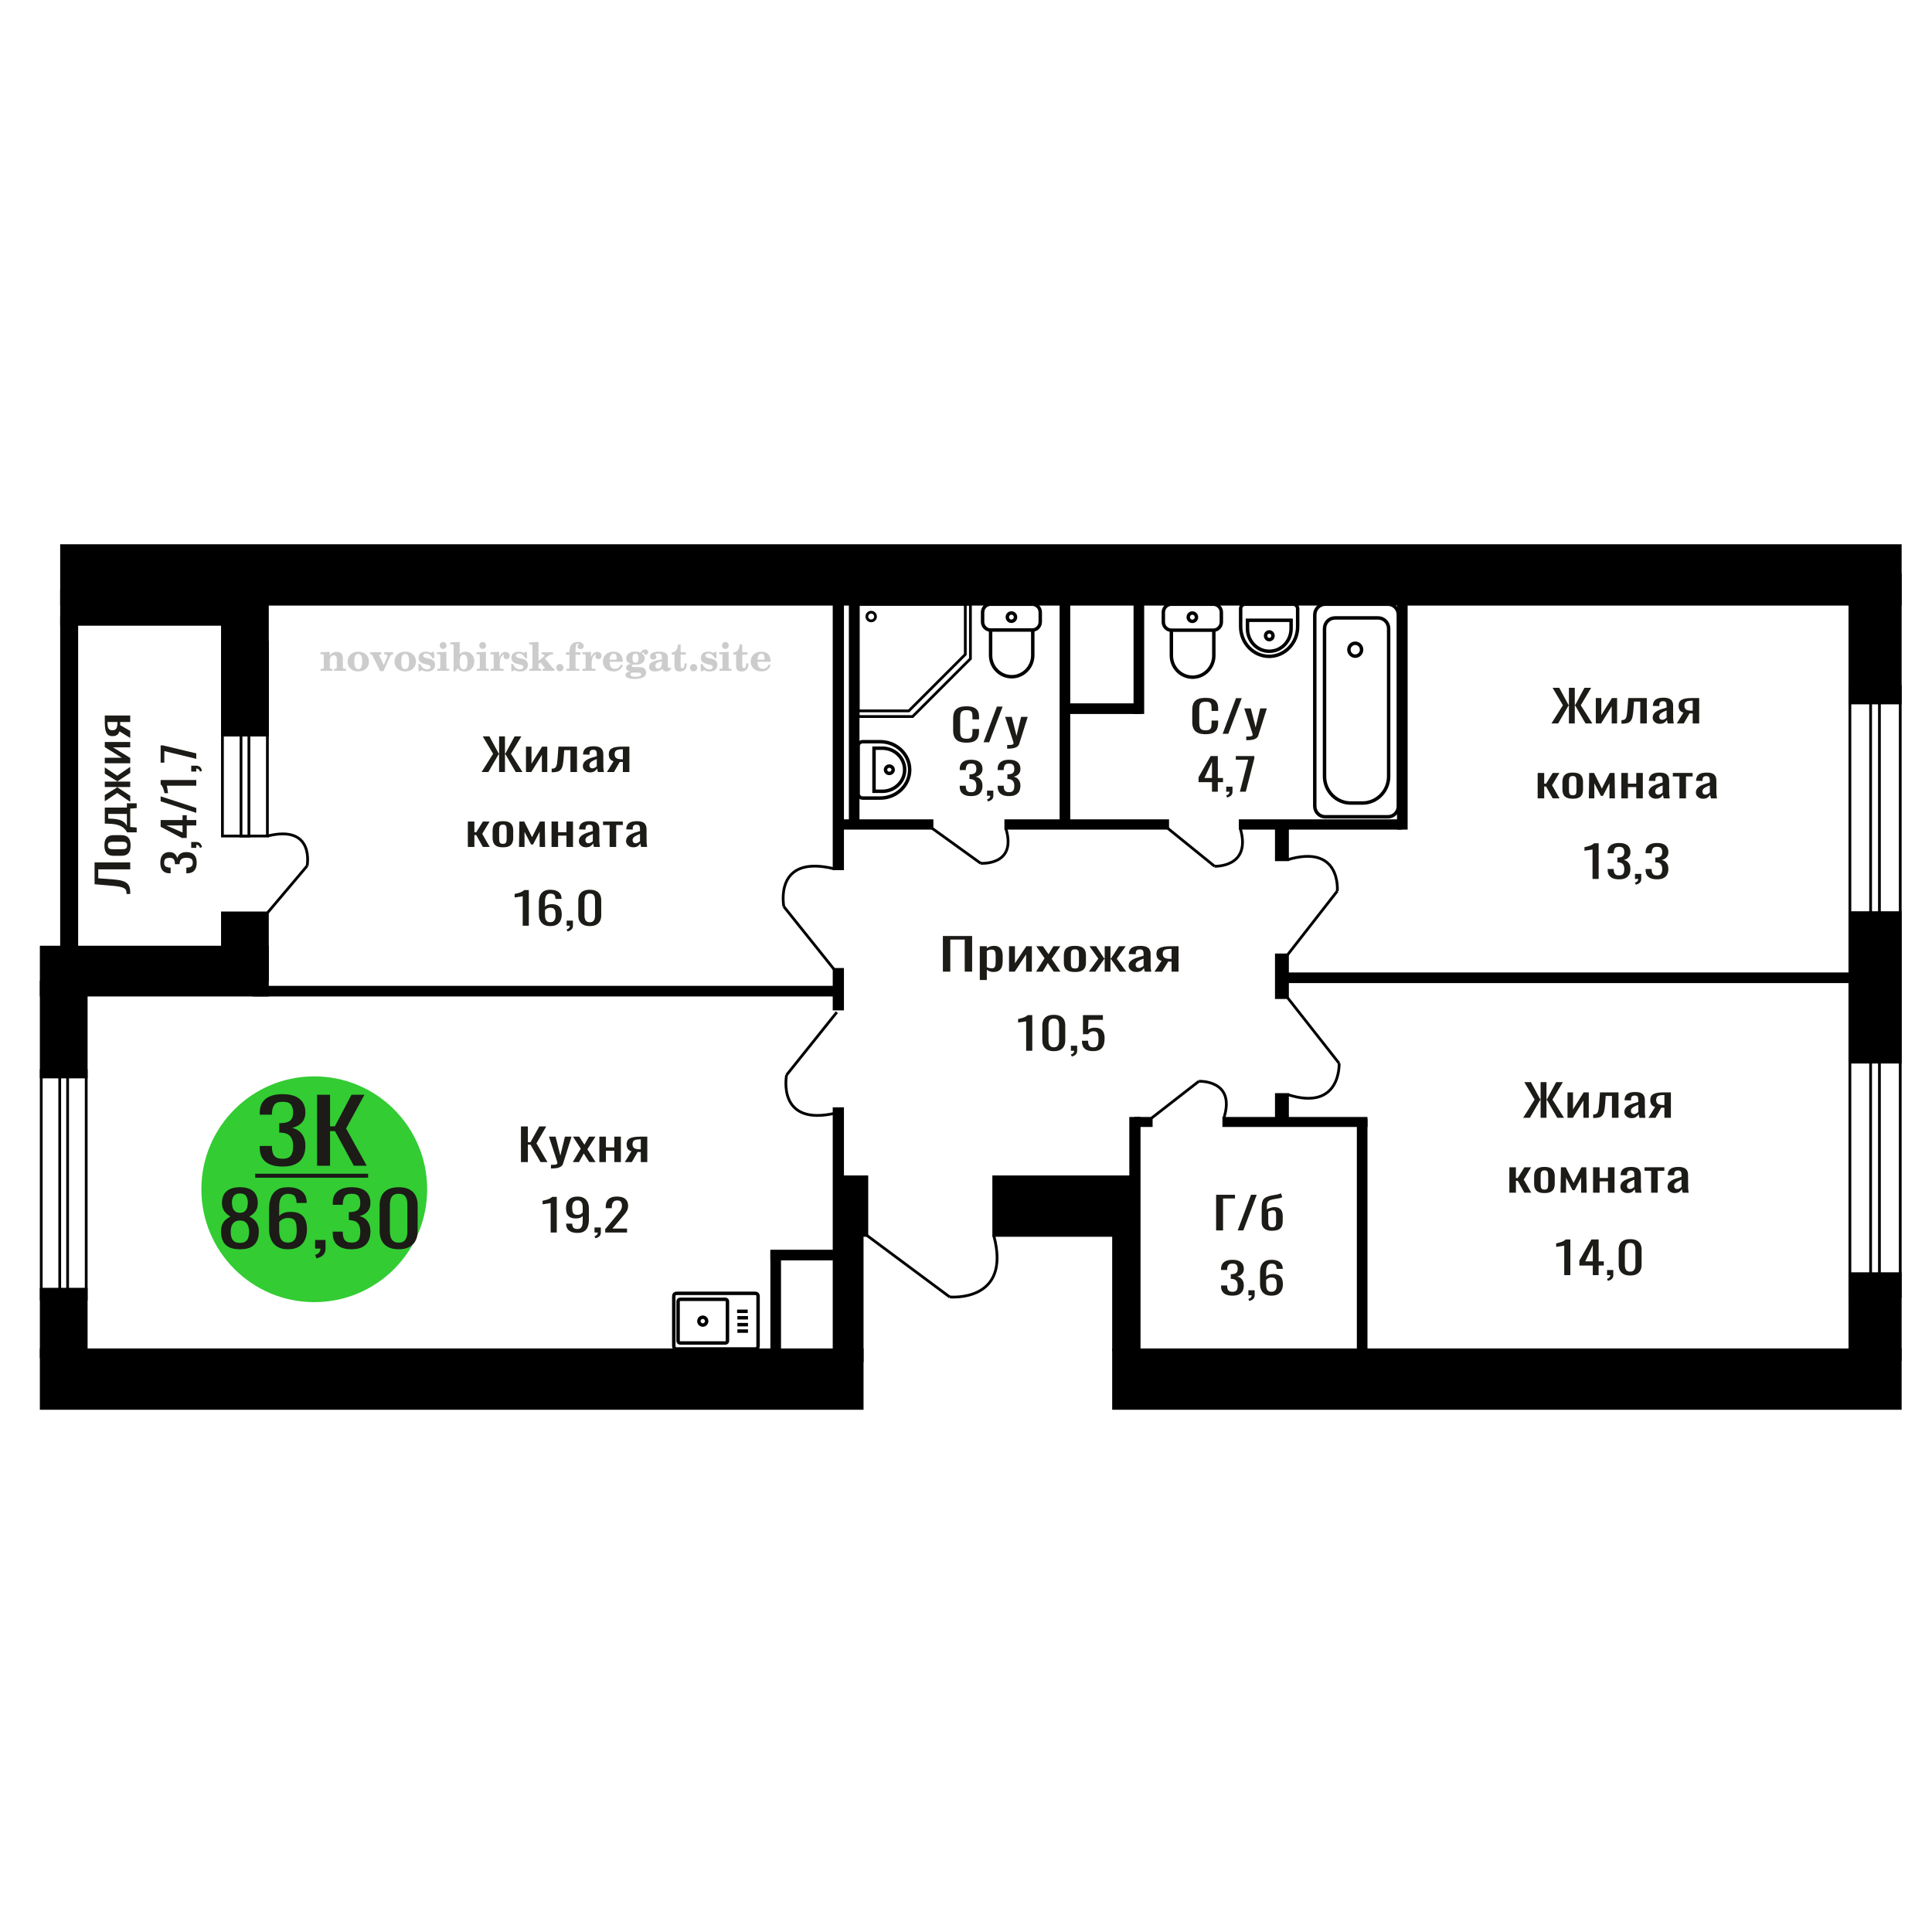 <?xml version="1.0" encoding="UTF-8"?>
<!DOCTYPE svg PUBLIC "-//W3C//DTD SVG 1.1//EN" "http://www.w3.org/Graphics/SVG/1.1/DTD/svg11.dtd">
<!-- Creator: CorelDRAW 2019 -->
<svg xmlns="http://www.w3.org/2000/svg" xml:space="preserve" width="140mm" height="140mm" version="1.1" style="shape-rendering:geometricPrecision; text-rendering:geometricPrecision; image-rendering:optimizeQuality; fill-rule:evenodd; clip-rule:evenodd"
viewBox="0 0 14000 14000"
 xmlns:xlink="http://www.w3.org/1999/xlink">
 <defs>
  <style type="text/css">
   <![CDATA[
    .str1 {stroke:black;stroke-width:25;stroke-miterlimit:22.926}
    .str0 {stroke:black;stroke-width:20;stroke-miterlimit:22.926}
    .fil1 {fill:none}
    .fil5 {fill:black}
    .fil4 {fill:#1C1B17}
    .fil3 {fill:#33CC33}
    .fil0 {fill:#1C1B17;fill-rule:nonzero}
    .fil2 {fill:#CCCCCC;fill-rule:nonzero}
   ]]>
  </style>
 </defs>
 <g id="Слой_x0020_1">
  <polygon class="fil0" points="6832.49,7040.92 6832.49,6782.58 7044.39,6782.58 7044.39,7040.92 6990.7,7040.92 6990.7,6808.41 6886.17,6808.41 6886.17,7040.92 "/>
  <path id="1" class="fil0" d="M7099.97 7101.52l0 -244.95 50.85 0 0 14.67c6.01,-4.67 13.3,-8.71 21.85,-12.12 8.55,-3.4 18.7,-5.1 30.4,-5.1 14.26,0 25.58,2.5 33.98,7.5 8.39,4.99 14.65,11.27 18.77,18.81 4.12,7.55 6.81,15.21 8.08,22.97 1.26,7.76 1.89,14.4 1.89,19.93l0 44.65c0,12.97 -1.89,25.25 -5.69,36.84 -3.81,11.59 -10.7,20.94 -20.68,28.07 -9.98,7.12 -23.98,10.68 -42.04,10.68 -9.83,0 -18.53,-1.65 -26.14,-4.94 -7.6,-3.3 -14.41,-7.07 -20.42,-11.32l0 74.31 -50.85 0zm87.43 -84.84c8.87,0 15.2,-2.18 19.01,-6.54 3.8,-4.36 6.17,-10.26 7.12,-17.7 0.96,-7.44 1.43,-15.63 1.43,-24.56l0 -44.65c0,-7.65 -0.64,-14.72 -1.9,-21.21 -1.27,-6.48 -3.97,-11.64 -8.08,-15.47 -4.13,-3.82 -10.61,-5.74 -19.48,-5.74 -6.65,0 -12.99,0.96 -19.01,2.87 -6.02,1.92 -11.23,4.15 -15.67,6.7l0 118.01c4.75,2.34 10.13,4.3 16.14,5.9 6.02,1.59 12.83,2.39 20.44,2.39z"/>
  <polygon id="2" class="fil0" points="7311.88,7040.92 7311.88,6856.57 7354.65,6856.57 7354.65,6980.64 7437.31,6856.57 7477.22,6856.57 7477.22,7040.92 7435.42,7040.92 7435.42,6915.9 7353.22,7040.92 "/>
  <polygon id="3" class="fil0" points="7507.64,7040.92 7569.4,6943.96 7509.07,6856.57 7557.53,6856.57 7597.92,6914.94 7633.55,6856.57 7683.44,6856.57 7620.72,6948.11 7684.39,7040.92 7635.92,7040.92 7592.69,6978.41 7555.62,7040.92 "/>
  <path id="4" class="fil0" d="M7789.38 7043.47c-20.26,0 -36.25,-2.76 -47.98,-8.29 -11.72,-5.53 -20.03,-13.4 -24.94,-23.6 -4.91,-10.21 -7.37,-22.22 -7.37,-36.04l0 -53.58c0,-13.83 2.46,-25.84 7.37,-36.04 4.91,-10.21 13.22,-18.08 24.94,-23.61 11.73,-5.52 27.72,-8.29 47.98,-8.29 20.28,0 36.2,2.77 47.76,8.29 11.56,5.53 19.8,13.4 24.7,23.61 4.92,10.2 7.38,22.21 7.38,36.04l0 53.58c0,13.82 -2.46,25.83 -7.38,36.04 -4.9,10.2 -13.14,18.07 -24.7,23.6 -11.56,5.53 -27.48,8.29 -47.76,8.29zm0 -25.19c9.84,0 16.72,-1.92 20.68,-5.75 3.96,-3.82 6.33,-8.87 7.12,-15.15 0.79,-6.27 1.19,-12.81 1.19,-19.61l0 -57.73c0,-7.01 -0.4,-13.61 -1.19,-19.77 -0.79,-6.17 -3.16,-11.22 -7.12,-15.15 -3.96,-3.94 -10.84,-5.9 -20.68,-5.9 -9.81,0 -16.77,1.96 -20.9,5.9 -4.11,3.93 -6.57,8.98 -7.36,15.15 -0.78,6.16 -1.19,12.76 -1.19,19.77l0 57.73c0,6.8 0.41,13.34 1.19,19.61 0.79,6.28 3.25,11.33 7.36,15.15 4.13,3.83 11.09,5.75 20.9,5.75z"/>
  <polygon id="5" class="fil0" points="7890.12,7040.92 7959,6946.83 7894.39,6856.57 7942.85,6856.57 8001.29,6945.24 8005.09,6945.24 8005.09,6856.57 8046.91,6856.57 8046.91,6945.24 8050.7,6945.24 8108.67,6856.57 8157.13,6856.57 8092.51,6946.83 8161.4,7040.92 8114.37,7040.92 8050.7,6950.34 8046.91,6950.34 8046.91,7040.92 8005.09,7040.92 8005.09,6950.34 8000.82,6950.34 7937.15,7040.92 "/>
  <path id="6" class="fil0" d="M8233.62 7043.47c-10.77,0 -20.27,-2.07 -28.49,-6.22 -8.24,-4.14 -14.74,-9.46 -19.49,-15.94 -4.75,-6.49 -7.12,-13.35 -7.12,-20.58 0,-11.48 2.84,-21.15 8.55,-29.02 5.69,-7.87 13.54,-14.51 23.51,-19.93 9.98,-5.43 21.54,-10.16 34.69,-14.2 13.14,-4.04 27,-7.97 41.56,-11.8l0 -13.07c0,-7.45 -0.62,-13.61 -1.89,-18.5 -1.26,-4.89 -3.89,-8.56 -7.83,-11.01 -3.97,-2.44 -9.91,-3.66 -17.82,-3.66 -6.97,0 -12.6,1.06 -16.88,3.19 -4.27,2.12 -7.36,5.15 -9.26,9.09 -1.9,3.93 -2.85,8.55 -2.85,13.87l0 9.25 -50.37 -1.28c0.65,-20.41 7.62,-35.45 20.92,-45.13 13.3,-9.67 33.89,-14.51 61.76,-14.51 27.23,0 46.56,5 57.97,14.99 11.39,9.99 17.1,24.45 17.1,43.38l0 84.2c0,5.74 0.24,11.27 0.71,16.58 0.48,5.32 1.1,10.26 1.89,14.83 0.81,4.57 1.51,8.88 2.15,12.92l-46.57 0c-0.94,-3.4 -2.13,-7.71 -3.56,-12.92 -1.43,-5.21 -2.46,-9.94 -3.08,-14.19 -3.17,7.23 -9.27,13.98 -18.3,20.25 -9.02,6.28 -21.46,9.41 -37.3,9.41zm19.96 -29.34c5.07,0 9.82,-0.96 14.26,-2.87 4.43,-1.92 8.39,-4.09 11.87,-6.54 3.49,-2.44 5.86,-4.41 7.12,-5.9l0 -52.31c-7.91,2.98 -15.35,5.96 -22.33,8.93 -6.95,2.98 -13.06,6.12 -18.29,9.41 -5.21,3.3 -9.34,7.02 -12.35,11.17 -3.01,4.14 -4.51,8.87 -4.51,14.19 0,7.44 2.05,13.29 6.18,17.54 4.11,4.25 10.13,6.38 18.05,6.38z"/>
  <path id="7" class="fil0" d="M8365.71 7040.92l51.78 -78.14c-8.86,-2.34 -16.07,-5.85 -21.61,-10.53 -5.54,-4.67 -9.58,-10.41 -12.11,-17.22 -2.53,-6.8 -3.8,-14.46 -3.8,-22.96 0,-9.78 1.89,-18.18 5.69,-25.2 3.81,-7.01 9.83,-12.76 18.06,-17.22 8.23,-4.47 19.17,-7.76 32.78,-9.89 13.62,-2.12 30.41,-3.19 50.37,-3.19l53.21 0 0 184.35 -50.37 0 0 -72.72c-5.06,0 -9.34,-0.05 -12.82,-0.16 -3.49,-0.1 -7.29,-0.26 -11.4,-0.48l-45.13 73.36 -54.65 0zm118.31 -92.49c0.63,0 1.66,0 3.09,0 1.43,0 2.29,0 2.6,0l0 -72.4c-0.31,0 -1.17,0 -2.6,0 -1.43,0 -2.3,0 -2.62,0 -14.89,0 -26.68,1.22 -35.4,3.67 -8.7,2.44 -14.81,6.27 -18.29,11.48 -3.47,5.21 -5.22,12.17 -5.22,20.89 0,12.12 4.04,21.15 12.12,27.11 8.07,5.95 23.52,9.03 46.32,9.25z"/>
  <polygon class="fil0" points="3489.9,5594.53 3573.18,5462.49 3498.32,5336.19 3546.6,5336.19 3613.94,5460.89 3616.59,5460.89 3616.59,5336.19 3659.12,5336.19 3659.12,5460.89 3662.22,5460.89 3729.11,5336.19 3777.85,5336.19 3702.54,5462.49 3786.27,5594.53 3737.08,5594.53 3662.66,5465.36 3659.12,5465.36 3659.12,5594.53 3616.59,5594.53 3616.59,5465.36 3613.49,5465.36 3538.63,5594.53 "/>
  <polygon id="1" class="fil0" points="3811.5,5594.53 3811.5,5410.18 3851.38,5410.18 3851.38,5534.25 3928.46,5410.18 3965.67,5410.18 3965.67,5594.53 3926.69,5594.53 3926.69,5469.51 3850.05,5594.53 "/>
  <path id="2" class="fil0" d="M3997.57 5596.12l0 -25.83c8.86,0 15.88,-1.28 21.04,-3.83 5.17,-2.55 9.16,-6.85 11.96,-12.91 2.81,-6.06 4.95,-14.25 6.43,-24.56 1.48,-10.31 2.81,-23.23 3.99,-38.75l5.75 -80.06 134.23 0 0 184.35 -47.39 0 0 -158.51 -45.2 0 -3.98 54.22c-1.48,21.05 -3.61,38.48 -6.42,52.3 -2.81,13.82 -7.17,24.61 -13.07,32.38 -5.9,7.76 -13.81,13.23 -23.7,16.42 -9.9,3.19 -22.66,4.78 -38.32,4.78l-5.32 0z"/>
  <path id="3" class="fil0" d="M4274.9 5597.08c-10.05,0 -18.91,-2.07 -26.58,-6.22 -7.68,-4.14 -13.73,-9.46 -18.16,-15.94 -4.43,-6.49 -6.64,-13.35 -6.64,-20.58 0,-11.48 2.65,-21.15 7.97,-29.02 5.31,-7.87 12.63,-14.51 21.92,-19.93 9.3,-5.43 20.08,-10.16 32.35,-14.2 12.25,-4.04 25.17,-7.97 38.75,-11.8l0 -13.07c0,-7.45 -0.58,-13.61 -1.76,-18.5 -1.19,-4.89 -3.63,-8.56 -7.31,-11.01 -3.7,-2.44 -9.24,-3.66 -16.61,-3.66 -6.5,0 -11.75,1.06 -15.74,3.19 -3.99,2.12 -6.86,5.15 -8.64,9.09 -1.76,3.93 -2.65,8.55 -2.65,13.87l0 9.25 -46.96 -1.28c0.59,-20.41 7.09,-35.45 19.5,-45.13 12.4,-9.67 31.6,-14.51 57.58,-14.51 25.4,0 43.41,5 54.05,14.99 10.63,9.99 15.95,24.45 15.95,43.38l0 84.2c0,5.74 0.22,11.27 0.66,16.58 0.45,5.32 1.03,10.26 1.77,14.83 0.75,4.57 1.4,8.88 2,12.92l-43.42 0c-0.88,-3.4 -1.99,-7.71 -3.32,-12.92 -1.34,-5.21 -2.29,-9.94 -2.88,-14.19 -2.96,7.23 -8.64,13.98 -17.05,20.25 -8.42,6.28 -20.02,9.41 -34.78,9.41zm18.61 -29.34c4.72,0 9.15,-0.96 13.29,-2.87 4.13,-1.92 7.82,-4.09 11.07,-6.54 3.25,-2.44 5.46,-4.41 6.64,-5.9l0 -52.31c-7.38,2.98 -14.32,5.96 -20.82,8.93 -6.49,2.98 -12.18,6.12 -17.06,9.41 -4.86,3.3 -8.71,7.02 -11.51,11.17 -2.81,4.14 -4.21,8.87 -4.21,14.19 0,7.44 1.92,13.29 5.76,17.54 3.84,4.25 9.45,6.38 16.84,6.38z"/>
  <path id="4" class="fil0" d="M4398.06 5594.53l48.28 -78.14c-8.27,-2.34 -14.99,-5.85 -20.16,-10.53 -5.16,-4.67 -8.93,-10.41 -11.29,-17.22 -2.36,-6.8 -3.54,-14.46 -3.54,-22.96 0,-9.78 1.76,-18.18 5.3,-25.2 3.56,-7.01 9.17,-12.76 16.84,-17.22 7.68,-4.47 17.88,-7.76 30.57,-9.89 12.7,-2.12 28.35,-3.19 46.96,-3.19l49.62 0 0 184.35 -46.97 0 0 -72.72c-4.72,0 -8.7,-0.05 -11.95,-0.16 -3.25,-0.1 -6.8,-0.26 -10.63,-0.48l-42.09 73.36 -50.94 0zm110.31 -92.49c0.58,0 1.54,0 2.87,0 1.34,0 2.14,0 2.43,0l0 -72.4c-0.29,0 -1.09,0 -2.43,0 -1.33,0 -2.14,0 -2.44,0 -13.88,0 -24.88,1.22 -33,3.67 -8.11,2.44 -13.81,6.27 -17.06,11.48 -3.24,5.21 -4.86,12.17 -4.86,20.89 0,12.12 3.76,21.15 11.29,27.11 7.53,5.95 21.93,9.03 43.2,9.25z"/>
  <polygon id="5" class="fil0" points="3390.21,6137.37 3390.21,5953.02 3437.62,5953.02 3437.62,6030.84 3450.91,6030.84 3499.19,5953.02 3547.93,5953.02 3494.32,6042.33 3548.81,6137.37 3499.19,6137.37 3450.91,6051.26 3437.62,6051.26 3437.62,6137.37 "/>
  <path id="6" class="fil0" d="M3644.49 6139.92c-18.89,0 -33.8,-2.76 -44.74,-8.29 -10.93,-5.53 -18.68,-13.4 -23.25,-23.6 -4.58,-10.21 -6.87,-22.22 -6.87,-36.04l0 -53.58c0,-13.83 2.29,-25.84 6.87,-36.04 4.57,-10.21 12.32,-18.08 23.25,-23.61 10.94,-5.52 25.85,-8.29 44.74,-8.29 18.91,0 33.76,2.77 44.53,8.29 10.78,5.53 18.46,13.4 23.03,23.61 4.59,10.2 6.88,22.21 6.88,36.04l0 53.58c0,13.82 -2.29,25.83 -6.88,36.04 -4.57,10.2 -12.25,18.07 -23.03,23.6 -10.77,5.53 -25.62,8.29 -44.53,8.29zm0 -25.19c9.17,0 15.59,-1.92 19.28,-5.75 3.7,-3.82 5.91,-8.87 6.64,-15.15 0.74,-6.27 1.11,-12.81 1.11,-19.61l0 -57.73c0,-7.01 -0.37,-13.61 -1.11,-19.77 -0.73,-6.17 -2.94,-11.22 -6.64,-15.15 -3.69,-3.94 -10.11,-5.9 -19.28,-5.9 -9.15,0 -15.64,1.96 -19.48,5.9 -3.84,3.93 -6.13,8.98 -6.87,15.15 -0.73,6.16 -1.11,12.76 -1.11,19.77l0 57.73c0,6.8 0.38,13.34 1.11,19.61 0.74,6.28 3.03,11.33 6.87,15.15 3.84,3.83 10.33,5.75 19.48,5.75z"/>
  <polygon id="7" class="fil0" points="3761.01,6137.37 3763.67,5953.02 3798.67,5953.02 3855.37,6066.25 3912.51,5953.02 3947.51,5953.02 3950.17,6137.37 3910.3,6137.37 3910.3,6027.34 3862.9,6119.19 3848.28,6119.19 3800.88,6027.97 3800.88,6137.37 "/>
  <polygon id="8" class="fil0" points="3996.68,6137.37 3996.68,5953.02 4044.09,5953.02 4044.09,6030.53 4104.77,6030.53 4104.77,5953.02 4152.18,5953.02 4152.18,6137.37 4104.77,6137.37 4104.77,6055.4 4044.09,6055.4 4044.09,6137.37 "/>
  <path id="9" class="fil0" d="M4246.09 6139.92c-10.04,0 -18.91,-2.07 -26.57,-6.22 -7.68,-4.14 -13.74,-9.46 -18.17,-15.94 -4.43,-6.49 -6.64,-13.35 -6.64,-20.58 0,-11.48 2.65,-21.15 7.97,-29.02 5.31,-7.87 12.63,-14.51 21.92,-19.93 9.31,-5.43 20.09,-10.16 32.35,-14.2 12.25,-4.04 25.17,-7.97 38.75,-11.8l0 -13.07c0,-7.45 -0.58,-13.61 -1.76,-18.5 -1.18,-4.89 -3.63,-8.56 -7.31,-11.01 -3.69,-2.44 -9.23,-3.66 -16.61,-3.66 -6.5,0 -11.75,1.06 -15.74,3.19 -3.98,2.12 -6.86,5.15 -8.64,9.09 -1.76,3.93 -2.65,8.55 -2.65,13.87l0 9.25 -46.96 -1.28c0.6,-20.41 7.1,-35.45 19.5,-45.13 12.4,-9.67 31.6,-14.51 57.59,-14.51 25.39,0 43.4,5 54.04,14.99 10.63,9.99 15.95,24.45 15.95,43.38l0 84.2c0,5.74 0.22,11.27 0.66,16.58 0.45,5.32 1.03,10.26 1.77,14.83 0.75,4.57 1.4,8.88 2,12.92l-43.42 0c-0.88,-3.4 -1.99,-7.71 -3.32,-12.92 -1.33,-5.21 -2.29,-9.94 -2.88,-14.19 -2.95,7.23 -8.63,13.98 -17.05,20.25 -8.42,6.28 -20.02,9.41 -34.78,9.41zm18.61 -29.34c4.72,0 9.15,-0.96 13.29,-2.87 4.13,-1.92 7.82,-4.09 11.07,-6.54 3.25,-2.44 5.46,-4.41 6.64,-5.9l0 -52.31c-7.37,2.98 -14.32,5.96 -20.82,8.93 -6.49,2.98 -12.18,6.12 -17.06,9.41 -4.86,3.3 -8.7,7.02 -11.51,11.17 -2.81,4.14 -4.21,8.87 -4.21,14.19 0,7.44 1.92,13.29 5.77,17.54 3.83,4.25 9.44,6.38 16.83,6.38z"/>
  <polygon id="10" class="fil0" points="4417.53,6137.37 4417.53,5978.54 4369.69,5978.54 4369.69,5953.02 4513.22,5953.02 4513.22,5978.54 4464.94,5978.54 4464.94,6137.37 "/>
  <path id="11" class="fil0" d="M4588.08 6139.92c-10.04,0 -18.9,-2.07 -26.57,-6.22 -7.68,-4.14 -13.74,-9.46 -18.17,-15.94 -4.43,-6.49 -6.64,-13.35 -6.64,-20.58 0,-11.48 2.66,-21.15 7.98,-29.02 5.3,-7.87 12.62,-14.51 21.91,-19.93 9.31,-5.43 20.09,-10.16 32.35,-14.2 12.25,-4.04 25.17,-7.97 38.76,-11.8l0 -13.07c0,-7.45 -0.59,-13.61 -1.77,-18.5 -1.18,-4.89 -3.62,-8.56 -7.3,-11.01 -3.7,-2.44 -9.24,-3.66 -16.62,-3.66 -6.5,0 -11.75,1.06 -15.73,3.19 -3.99,2.12 -6.86,5.15 -8.64,9.09 -1.77,3.93 -2.66,8.55 -2.66,13.87l0 9.25 -46.96 -1.28c0.6,-20.41 7.1,-35.45 19.5,-45.13 12.41,-9.67 31.6,-14.51 57.59,-14.51 25.39,0 43.41,5 54.05,14.99 10.62,9.99 15.94,24.45 15.94,43.38l0 84.2c0,5.74 0.22,11.27 0.67,16.58 0.44,5.32 1.03,10.26 1.76,14.83 0.75,4.57 1.41,8.88 2,12.92l-43.42 0c-0.87,-3.4 -1.98,-7.71 -3.32,-12.92 -1.33,-5.21 -2.29,-9.94 -2.87,-14.19 -2.96,7.23 -8.64,13.98 -17.06,20.25 -8.41,6.28 -20.01,9.41 -34.78,9.41zm18.61 -29.34c4.73,0 9.16,-0.96 13.3,-2.87 4.12,-1.92 7.82,-4.09 11.07,-6.54 3.25,-2.44 5.46,-4.41 6.64,-5.9l0 -52.31c-7.38,2.98 -14.32,5.96 -20.82,8.93 -6.49,2.98 -12.19,6.12 -17.06,9.41 -4.86,3.3 -8.71,7.02 -11.52,11.17 -2.8,4.14 -4.2,8.87 -4.2,14.19 0,7.44 1.91,13.29 5.76,17.54 3.83,4.25 9.45,6.38 16.83,6.38z"/>
  <polygon class="fil1 str0" points="1937.69,4652.35 1611.82,4652.35 1611.82,6058.14 1937.69,6058.14 "/>
  <rect class="fil1 str0" x="1746.54" y="4652.34" width="57.1" height="1405.79"/>
  <path class="fil0" d="M8736.43 5320.38c-25.45,0 -45.21,-3.83 -59.26,-11.48 -14.06,-7.66 -23.84,-17.97 -29.31,-30.94 -5.47,-12.97 -8.21,-27.43 -8.21,-43.37l0 -91.22c0,-17.44 2.74,-32.64 8.21,-45.61 5.47,-12.97 15.25,-23.02 29.31,-30.14 14.05,-7.12 33.81,-10.68 59.26,-10.68 22.5,0 40.33,2.97 53.5,8.93 13.17,5.95 22.64,14.45 28.41,25.51 5.77,11.06 8.66,24.35 8.66,39.87l0 20.41 -47.5 0 0 -18.18c0,-9.57 -0.67,-18.02 -2,-25.35 -1.34,-7.34 -4.96,-13.03 -10.87,-17.07 -5.93,-4.04 -15.84,-6.06 -29.75,-6.06 -14.21,0 -24.57,2.18 -31.08,6.54 -6.52,4.36 -10.73,10.53 -12.66,18.5 -1.92,7.97 -2.88,17.28 -2.88,27.91l0 102.38c0,12.97 1.48,23.23 4.44,30.77 2.95,7.55 7.84,12.92 14.65,16.11 6.8,3.19 15.98,4.78 27.53,4.78 13.61,0 23.37,-2.17 29.3,-6.53 5.92,-4.36 9.62,-10.37 11.09,-18.02 1.48,-7.66 2.23,-16.59 2.23,-26.79l0 -19.14 47.5 0 0 19.14c0,15.73 -2.66,29.6 -7.99,41.62 -5.34,12.01 -14.51,21.37 -27.52,28.06 -13.03,6.7 -31.38,10.05 -55.06,10.05z"/>
  <polygon id="1" class="fil0" points="8859.85,5317.51 8956.63,5059.17 8997.91,5059.17 8900.69,5317.51 "/>
  <path id="2" class="fil0" d="M9030.76 5363.76l0 -26.16c11.54,0 20.73,-0.37 27.54,-1.11 6.8,-0.75 11.69,-2.13 14.64,-4.15 2.97,-2.02 4.44,-4.84 4.44,-8.45 0,-1.91 -1.03,-6.17 -3.1,-12.76 -2.08,-6.59 -4.29,-13.61 -6.67,-21.05l-51.49 -156.92 47.94 0 34.63 137.78 33.3 -137.78 47.95 0 -61.27 194.56c-2.66,8.93 -7.55,16 -14.65,21.21 -7.11,5.2 -16.2,8.98 -27.31,11.32 -11.09,2.34 -24.48,3.51 -40.17,3.51l-5.78 0z"/>
  <path class="fil2" d="M2323.43 4860.76l0 -14.11 13.22 -0.28c3.86,-0.29 6.44,-1.13 7.71,-2.54 1.27,-1.41 1.93,-4.05 1.93,-7.91l0 -84.43c0,-4.56 -0.99,-7.52 -3.01,-9.03 -2.02,-1.46 -6.21,-2.21 -12.56,-2.21 -0.84,0 -2.21,0.05 -4.09,0.14 -1.88,0.1 -3.29,0.14 -4.33,0.14l0 -13.82 66.37 -3.11 0 27.05c6.78,-9.32 14.21,-16.14 22.25,-20.51 8.04,-4.38 17.26,-6.54 27.61,-6.54 15.66,0 27.24,4 34.76,12 7.53,7.99 11.29,20.27 11.29,36.83l0 63.49c0,3.86 0.66,6.5 1.98,7.95 1.36,1.51 3.9,2.31 7.66,2.5l13.22 0.28 0 14.11 -86.08 0 0 -14.11 9.69 -0.71c3.86,-0.18 6.4,-0.98 7.62,-2.4 1.27,-1.41 1.88,-4.04 1.88,-7.9l0 -58.98c0,-9.79 -1.69,-16.93 -5.03,-21.31 -3.34,-4.42 -8.75,-6.63 -16.18,-6.63 -10.16,0 -17.54,3.48 -22.15,10.49 -4.57,6.96 -6.87,18.44 -6.87,34.43l0 42.28c0,3.86 0.66,6.5 1.93,7.91 1.27,1.41 3.81,2.25 7.66,2.54l9.88 0.28 0 14.11 -86.36 0z"/>
  <path id="1" class="fil2" d="M2518.78 4793.92c0,-21.12 7.19,-38.33 21.54,-51.69 14.39,-13.36 33.02,-20.04 55.88,-20.04 22.67,0 41.25,6.68 55.74,20.08 14.53,13.41 21.78,30.63 21.78,51.65 0,21.03 -7.2,38.19 -21.55,51.46 -14.39,13.26 -33.02,19.9 -55.97,19.9 -22.95,0 -41.63,-6.64 -55.93,-19.85 -14.34,-13.22 -21.49,-30.39 -21.49,-51.51zm48.82 0c0,18.96 2.26,32.79 6.77,41.53 4.52,8.8 11.67,13.17 21.55,13.17 9.92,0 17.17,-4.37 21.77,-13.17 4.61,-8.74 6.92,-22.57 6.92,-41.53 0,-19.19 -2.26,-33.16 -6.82,-41.91 -4.56,-8.79 -11.76,-13.17 -21.59,-13.17 -9.97,0 -17.22,4.38 -21.78,13.17 -4.56,8.75 -6.82,22.72 -6.82,41.91z"/>
  <path id="2" class="fil2" d="M2700.19 4752.11c-2.11,-4.57 -4.33,-7.62 -6.58,-9.08 -2.31,-1.46 -5.6,-2.21 -9.83,-2.21l-1.09 0 0 -14.4 80.53 0 0 14.4 -6.07 0.56c-3.2,0.28 -5.5,0.85 -6.91,1.79 -1.36,0.89 -2.07,2.3 -2.07,4.14 0,0.8 0.33,2.11 0.89,3.85 0.61,1.74 1.37,3.53 2.31,5.37l29.63 62.46 23.14 -53.62c0.76,-1.83 1.32,-3.9 1.79,-6.16 0.47,-2.26 0.71,-4.24 0.71,-5.98 0,-3.48 -1.32,-6.3 -3.96,-8.37 -2.58,-2.02 -6.25,-3.2 -10.95,-3.48l-7.44 -0.56 0 -14.4 64.63 0 0 14.96c-6.07,0.28 -10.77,1.69 -14.11,4.28 -3.39,2.54 -6.73,7.62 -10.16,15.15l-45.72 102.77 -23.99 0 -54.75 -111.47z"/>
  <path id="3" class="fil2" d="M2858.85 4793.92c0,-21.12 7.19,-38.33 21.54,-51.69 14.39,-13.36 33.02,-20.04 55.88,-20.04 22.67,0 41.25,6.68 55.74,20.08 14.53,13.41 21.78,30.63 21.78,51.65 0,21.03 -7.2,38.19 -21.55,51.46 -14.39,13.26 -33.02,19.9 -55.97,19.9 -22.95,0 -41.63,-6.64 -55.93,-19.85 -14.34,-13.22 -21.49,-30.39 -21.49,-51.51zm48.82 0c0,18.96 2.26,32.79 6.77,41.53 4.52,8.8 11.67,13.17 21.55,13.17 9.92,0 17.17,-4.37 21.77,-13.17 4.61,-8.74 6.92,-22.57 6.92,-41.53 0,-19.19 -2.26,-33.16 -6.82,-41.91 -4.56,-8.79 -11.76,-13.17 -21.59,-13.17 -9.97,0 -17.22,4.38 -21.78,13.17 -4.56,8.75 -6.82,22.72 -6.82,41.91z"/>
  <path id="4" class="fil2" d="M3032.08 4811.09l12.18 0c5.79,12.79 13.12,22.58 22.01,29.35 8.94,6.77 18.87,10.16 29.87,10.16 7.2,0 12.89,-1.6 17.08,-4.75 4.23,-3.2 6.35,-7.43 6.35,-12.79 0,-4.8 -1.84,-8.47 -5.55,-11.06 -3.72,-2.59 -11.62,-5.13 -23.76,-7.62 -20.84,-4 -35.51,-9.64 -44.02,-16.84 -8.52,-7.19 -12.75,-17.26 -12.75,-30.19 0,-14.35 4.75,-25.45 14.25,-33.31 9.5,-7.9 23,-11.85 40.45,-11.85 6.49,0 12.7,0.8 18.49,2.45 5.83,1.64 11.15,3.99 15.94,7.1l11.06 -7.57 11.61 0 1.37 45.15 -13.27 0c-4.93,-10.58 -11.33,-18.91 -19.14,-24.88 -7.81,-5.98 -16.18,-8.99 -25.16,-8.99 -6.82,0 -12.37,1.51 -16.65,4.57 -4.33,3.05 -6.5,6.86 -6.5,11.47 0,8.75 11.15,15.1 33.4,19.05 2.68,0.47 4.75,0.85 6.21,1.13 15.71,2.92 27.56,8.23 35.46,15.95 7.91,7.71 11.86,17.73 11.86,30.01 0,14.81 -4.99,26.53 -14.96,35.18 -9.97,8.7 -23.57,13.03 -40.83,13.03 -7.71,0 -15.05,-0.89 -21.92,-2.73 -6.91,-1.83 -13.12,-4.47 -18.76,-7.95l-12.14 8.42 -11.34 0 -0.84 -52.49z"/>
  <path id="5" class="fil2" d="M3186.4 4677.32c0,-7.01 2.4,-12.94 7.25,-17.78 4.84,-4.89 10.67,-7.34 17.59,-7.34 6.63,0 12.37,2.45 17.26,7.38 4.85,4.94 7.29,10.82 7.29,17.74 0,6.91 -2.4,12.84 -7.24,17.87 -4.85,5.03 -10.59,7.53 -17.31,7.53 -6.92,0 -12.75,-2.45 -17.59,-7.39 -4.85,-4.94 -7.25,-10.91 -7.25,-18.01zm48.26 158.56c0,3.95 0.66,6.68 1.93,8.09 1.32,1.41 3.91,2.21 7.76,2.4l11.2 0.28 0 14.11 -87.21 0 0 -14.11 12.28 -0.28c3.81,-0.19 6.39,-0.99 7.71,-2.5 1.37,-1.45 2.02,-4.14 2.02,-7.99l0 -84.48c0,-4.47 -0.98,-7.48 -3.01,-8.94 -2.02,-1.46 -6.16,-2.21 -12.41,-2.21 -0.85,0 -2.17,0.05 -4.1,0.14 -1.88,0.1 -3.34,0.14 -4.46,0.14l0 -13.82 68.29 -3.11 0 112.28z"/>
  <path id="6" class="fil2" d="M3359.4 4743.36c-9.59,0 -16.74,4.75 -21.4,14.25 -4.7,9.55 -7.05,23.99 -7.05,43.37 0,16.27 2.39,28.64 7.24,37.16 4.84,8.51 11.9,12.74 21.21,12.74 9.64,0 16.75,-4.47 21.36,-13.45 4.61,-8.94 6.91,-22.81 6.91,-41.53 0,-17.69 -2.35,-30.81 -7.05,-39.51 -4.66,-8.71 -11.76,-13.03 -21.22,-13.03zm-74.97 121.92c0.94,-5.32 1.64,-10.59 2.07,-15.81 0.47,-5.22 0.7,-10.58 0.7,-16.09l0 -153.48c0,-4.42 -0.99,-7.38 -2.92,-8.84 -1.92,-1.46 -6.02,-2.21 -12.22,-2.21 -0.85,0 -2.26,0.05 -4.29,0.14 -2.02,0.1 -3.66,0.14 -4.84,0.14l0 -13.83 68.02 -3.38 0 89.79c5.78,-6.58 12.08,-11.43 18.86,-14.58 6.82,-3.11 14.44,-4.66 22.9,-4.66 19.01,0 34.39,6.49 46.15,19.48 11.76,12.98 17.64,30 17.64,51.03 0,21.87 -6.5,39.42 -19.43,52.68 -12.94,13.27 -29.96,19.9 -51.13,19.9 -11.19,0 -20.93,-1.98 -29.26,-5.93 -8.32,-3.9 -15.24,-9.83 -20.74,-17.73l-18.01 23.38 -13.5 0z"/>
  <path id="7" class="fil2" d="M3472.9 4677.32c0,-7.01 2.4,-12.94 7.25,-17.78 4.84,-4.89 10.67,-7.34 17.59,-7.34 6.63,0 12.37,2.45 17.26,7.38 4.85,4.94 7.29,10.82 7.29,17.74 0,6.91 -2.4,12.84 -7.24,17.87 -4.85,5.03 -10.59,7.53 -17.31,7.53 -6.92,0 -12.75,-2.45 -17.59,-7.39 -4.85,-4.94 -7.25,-10.91 -7.25,-18.01zm48.26 158.56c0,3.95 0.66,6.68 1.93,8.09 1.32,1.41 3.91,2.21 7.76,2.4l11.2 0.28 0 14.11 -87.21 0 0 -14.11 12.28 -0.28c3.81,-0.19 6.39,-0.99 7.71,-2.5 1.37,-1.45 2.02,-4.14 2.02,-7.99l0 -84.48c0,-4.47 -0.98,-7.48 -3.01,-8.94 -2.02,-1.46 -6.16,-2.21 -12.41,-2.21 -0.85,0 -2.17,0.05 -4.1,0.14 -1.88,0.1 -3.34,0.14 -4.46,0.14l0 -13.82 68.29 -3.11 0 112.28z"/>
  <path id="8" class="fil2" d="M3554.79 4860.76l0 -14.11 13.22 -0.28c3.86,-0.29 6.44,-1.13 7.71,-2.54 1.27,-1.41 1.93,-4.05 1.93,-7.91l0 -84.47c0,-4.52 -0.99,-7.53 -3.01,-8.99 -2.02,-1.46 -6.21,-2.21 -12.56,-2.21 -0.84,0 -2.21,0.05 -4.09,0.14 -1.88,0.1 -3.29,0.14 -4.33,0.14l0 -13.82 62.89 -3.11 0 38.85c5.55,-12.74 12.14,-22.39 19.9,-28.88 7.71,-6.44 16.41,-9.69 26.15,-9.69 9.03,0 16.37,2.54 22.01,7.58 5.65,5.08 8.47,11.52 8.47,19.42 0,7.72 -2.07,13.88 -6.26,18.53 -4.18,4.66 -9.69,6.97 -16.51,6.97 -6.35,0 -11.52,-2.03 -15.52,-6.12 -4,-4.09 -6.02,-9.41 -6.02,-15.94 0,-2.59 0.42,-4.94 1.27,-7.15 0.8,-2.21 2.12,-4.33 3.86,-6.35 -10.49,3.38 -18.44,10.67 -23.94,21.77 -5.51,11.11 -8.28,25.59 -8.28,43.42l0 29.91c0,3.86 0.66,6.5 1.97,7.95 1.37,1.51 3.91,2.31 7.67,2.5l18.02 0.28 0 14.11 -94.55 0z"/>
  <path id="9" class="fil2" d="M3704.42 4811.09l12.18 0c5.79,12.79 13.12,22.58 22.01,29.35 8.94,6.77 18.87,10.16 29.87,10.16 7.2,0 12.89,-1.6 17.08,-4.75 4.23,-3.2 6.35,-7.43 6.35,-12.79 0,-4.8 -1.84,-8.47 -5.55,-11.06 -3.72,-2.59 -11.62,-5.13 -23.76,-7.62 -20.84,-4 -35.51,-9.64 -44.02,-16.84 -8.52,-7.19 -12.75,-17.26 -12.75,-30.19 0,-14.35 4.75,-25.45 14.25,-33.31 9.5,-7.9 23,-11.85 40.45,-11.85 6.49,0 12.7,0.8 18.49,2.45 5.83,1.64 11.15,3.99 15.94,7.1l11.06 -7.57 11.61 0 1.37 45.15 -13.27 0c-4.93,-10.58 -11.33,-18.91 -19.14,-24.88 -7.81,-5.98 -16.18,-8.99 -25.16,-8.99 -6.82,0 -12.37,1.51 -16.65,4.57 -4.33,3.05 -6.5,6.86 -6.5,11.47 0,8.75 11.15,15.1 33.4,19.05 2.68,0.47 4.75,0.85 6.21,1.13 15.71,2.92 27.56,8.23 35.46,15.95 7.91,7.71 11.86,17.73 11.86,30.01 0,14.81 -4.99,26.53 -14.96,35.18 -9.97,8.7 -23.57,13.03 -40.83,13.03 -7.71,0 -15.05,-0.89 -21.92,-2.73 -6.91,-1.83 -13.12,-4.47 -18.76,-7.95l-12.14 8.42 -11.34 0 -0.84 -52.49z"/>
  <path id="10" class="fil2" d="M3858.18 4679.86c0,-4.38 -0.94,-7.34 -2.82,-8.8 -1.88,-1.46 -5.93,-2.21 -12.14,-2.21 -0.7,0 -2.12,0.05 -4.19,0.14 -2.02,0.1 -3.66,0.14 -4.84,0.14l0 -13.83 68.3 -3.38 0 137.96 33.91 -28.51c2.96,-2.4 5.13,-4.56 6.54,-6.54 1.46,-1.97 2.16,-3.85 2.16,-5.59 0,-2.78 -1.31,-4.8 -3.95,-6.12 -2.59,-1.36 -6.54,-2.02 -11.76,-2.02 -0.47,0 -1.27,0.05 -2.35,0.14 -1.08,0.09 -1.93,0.14 -2.49,0.14l0 -14.67 82.92 0 0 14.67c-7.15,0 -13.59,0.94 -19.33,2.82 -5.74,1.88 -11.15,4.89 -16.18,9.03l-22.86 18.35 52.73 64.86c2.82,3.58 5.45,6.21 7.81,7.81 2.4,1.6 4.89,2.4 7.43,2.4l0.56 0 0 14.11 -85.51 0 0 -14.11 6.77 -0.28c2.59,-0.19 4.52,-0.76 5.93,-1.7 1.36,-0.98 2.07,-2.3 2.07,-3.95 0,-1.55 -1.27,-3.9 -3.72,-7.01 -0.65,-0.84 -1.12,-1.45 -1.41,-1.78l-25.73 -31.28 -13.54 11 0 24.27c0,3.86 0.66,6.5 1.93,7.95 1.27,1.51 3.85,2.31 7.71,2.5l9.27 0.28 0 14.11 -85.23 0 0 -14.11 12.23 -0.28c3.76,-0.19 6.35,-0.99 7.71,-2.5 1.36,-1.45 2.07,-4.09 2.07,-7.95l0 -156.06z"/>
  <path id="11" class="fil2" d="M4056.91 4811.65c7.15,0 13.35,2.59 18.58,7.81 5.22,5.18 7.85,11.38 7.85,18.63 0,7.29 -2.59,13.54 -7.81,18.77 -5.17,5.22 -11.38,7.85 -18.62,7.85 -7.2,0 -13.36,-2.63 -18.54,-7.85 -5.22,-5.23 -7.8,-11.48 -7.8,-18.77 0,-7.15 2.63,-13.36 7.85,-18.58 5.22,-5.22 11.38,-7.86 18.49,-7.86z"/>
  <path id="12" class="fil2" d="M4101.5 4744.49l0 -17.78 25.02 0 0 -5.65c0,-21.97 5.22,-38.99 15.71,-51.17 10.49,-12.19 25.21,-18.26 44.12,-18.26 13.27,0 23.76,2.73 31.52,8.14 7.76,5.41 11.66,12.7 11.66,21.87 0,6.82 -2.07,12.19 -6.21,16.09 -4.14,3.9 -9.87,5.83 -17.26,5.83 -6.07,0 -11.01,-1.78 -14.82,-5.36 -3.81,-3.57 -5.73,-8.18 -5.73,-13.78 0,-5.88 2.63,-11.1 7.95,-15.71 1.08,-1.08 1.64,-1.79 1.64,-2.07 0,-0.99 -0.47,-1.74 -1.36,-2.16 -0.94,-0.47 -2.45,-0.71 -4.57,-0.71 -7,0 -11.85,3.58 -14.53,10.68 -2.73,7.1 -4.09,21.54 -4.09,43.32l0 8.94 35.51 0 0 17.78 -35.51 0 0 91.43c0,4.14 0.84,6.97 2.59,8.47 1.74,1.51 5.08,2.26 10.01,2.26l15.06 0 0 14.11 -93.7 0 0 -14.11 12.37 -0.28c3.76,-0.19 6.3,-0.99 7.67,-2.5 1.31,-1.45 1.97,-4.09 1.97,-7.95l0 -91.43 -25.02 0z"/>
  <path id="13" class="fil2" d="M4220.5 4860.76l0 -14.11 13.22 -0.28c3.86,-0.29 6.44,-1.13 7.71,-2.54 1.27,-1.41 1.93,-4.05 1.93,-7.91l0 -84.47c0,-4.52 -0.99,-7.53 -3.01,-8.99 -2.02,-1.46 -6.21,-2.21 -12.56,-2.21 -0.84,0 -2.21,0.05 -4.09,0.14 -1.88,0.1 -3.29,0.14 -4.33,0.14l0 -13.82 62.89 -3.11 0 38.85c5.55,-12.74 12.14,-22.39 19.9,-28.88 7.71,-6.44 16.41,-9.69 26.15,-9.69 9.03,0 16.37,2.54 22.01,7.58 5.65,5.08 8.47,11.52 8.47,19.42 0,7.72 -2.07,13.88 -6.26,18.53 -4.18,4.66 -9.69,6.97 -16.51,6.97 -6.35,0 -11.52,-2.03 -15.52,-6.12 -4,-4.09 -6.02,-9.41 -6.02,-15.94 0,-2.59 0.42,-4.94 1.27,-7.15 0.8,-2.21 2.12,-4.33 3.86,-6.35 -10.49,3.38 -18.44,10.67 -23.94,21.77 -5.51,11.11 -8.28,25.59 -8.28,43.42l0 29.91c0,3.86 0.66,6.5 1.97,7.95 1.37,1.51 3.91,2.31 7.67,2.5l18.02 0.28 0 14.11 -94.55 0z"/>
  <path id="14" class="fil2" d="M4499.95 4814.19l12.42 5.93c-4.42,14.77 -12.14,26.01 -23.19,33.68 -11.1,7.67 -25.17,11.48 -42.24,11.48 -23.43,0 -42.29,-6.59 -56.68,-19.71 -14.35,-13.13 -21.54,-30.34 -21.54,-51.65 0,-21.26 7.15,-38.57 21.4,-51.83 14.3,-13.27 32.97,-19.9 56.02,-19.9 21.02,0 37.35,6.07 49.01,18.25 11.67,12.14 17.5,29.21 17.5,51.13l0 3.71 -94.83 0 0 1.93c0,16.33 3.3,28.65 9.83,36.97 6.59,8.33 16.37,12.47 29.31,12.47 9.45,0 17.78,-2.73 24.93,-8.19 7.19,-5.45 13.21,-13.54 18.06,-24.27zm-82.13 -33.58l43.37 0c2.96,0 5.03,-0.66 6.21,-1.93 1.18,-1.27 1.79,-3.62 1.79,-7.05 0,-12.14 -1.84,-20.98 -5.46,-26.49 -3.62,-5.5 -9.31,-8.27 -17.12,-8.27 -8.98,0 -15.85,3.62 -20.6,10.81 -4.71,7.25 -7.43,18.21 -8.19,32.93z"/>
  <path id="15" class="fil2" d="M4564.48 4865.89c-9.12,-2.31 -15.99,-5.69 -20.65,-10.26 -4.65,-4.56 -6.96,-10.16 -6.96,-16.88 0,-7.43 3.06,-13.55 9.22,-18.39 6.16,-4.8 15.05,-8.09 26.62,-9.84 -11.38,-3.05 -20.03,-8.04 -26.01,-15.05 -5.97,-6.96 -8.98,-15.47 -8.98,-25.49 0,-14.3 6.07,-25.97 18.2,-34.9 12.14,-8.99 27.99,-13.45 47.56,-13.45 6.91,0 13.4,0.7 19.56,2.07 6.17,1.36 12.14,3.43 17.92,6.16l4.85 -7.01c3.76,-5.36 8.28,-9.46 13.5,-12.37 5.22,-2.92 10.68,-4.38 16.37,-4.38 6.25,0 11.33,1.79 15.28,5.37 3.96,3.62 5.93,8.23 5.93,13.82 0,5.51 -1.5,10.02 -4.56,13.46 -3.01,3.43 -6.96,5.17 -11.81,5.17 -3.34,0 -6.16,-0.7 -8.56,-2.12 -2.4,-1.45 -4.33,-3.62 -5.78,-6.53 -0.57,-1.13 -0.9,-2.5 -1.09,-4.14 -0.28,-2.31 -1.27,-3.48 -2.91,-3.58 -1.65,0 -3.48,0.8 -5.51,2.4 -2.02,1.6 -3.66,3.62 -4.93,6.07 6.96,4.8 12.04,9.92 15.24,15.43 3.19,5.55 4.79,11.9 4.79,19.05 0,14.34 -5.83,25.58 -17.45,33.72 -11.62,8.14 -27.75,12.23 -48.4,12.23 -1.74,0 -4.18,-0.09 -7.34,-0.28 -3.1,-0.19 -5.36,-0.28 -6.72,-0.28 -4.33,0 -7.72,0.8 -10.11,2.44 -2.45,1.6 -3.67,3.81 -3.67,6.64 0,3.24 1.08,5.5 3.24,6.77 2.17,1.27 5.93,1.93 11.34,1.93l20.46 0c10.72,0 20.08,0.33 28.03,1.03 8,0.71 13.45,1.6 16.51,2.68 7.72,2.78 13.74,7.34 18.06,13.78 4.33,6.45 6.5,13.88 6.5,22.3 0,14.86 -7.06,26.29 -21.17,34.29 -14.11,8 -34.34,11.99 -60.73,11.99 -22.43,0 -39.32,-2.44 -50.65,-7.29 -11.34,-4.89 -17.03,-12.13 -17.03,-21.77 0,-6.35 2.77,-11.62 8.28,-15.9 5.5,-4.28 13.36,-7.25 23.56,-8.89zm13.88 7.85c-3.58,1.46 -6.12,3.15 -7.62,5.04 -1.51,1.88 -2.26,4.32 -2.26,7.38 0,6.16 2.68,10.72 8,13.64 5.31,2.96 13.59,4.42 24.83,4.42 15.24,0 26.53,-1.41 33.82,-4.18 7.29,-2.83 10.96,-7.15 10.96,-13.08 0,-4.66 -1.97,-8.04 -5.93,-10.11 -3.95,-2.07 -10.72,-3.11 -20.32,-3.11l-41.48 0zm4.8 -104.51c0,11.61 1.74,20.08 5.22,25.4 3.53,5.31 8.98,7.99 16.46,7.99 7.53,0 13.08,-2.68 16.7,-8.09 3.57,-5.36 5.36,-13.78 5.36,-25.3 0,-11.29 -1.79,-19.66 -5.36,-25.07 -3.62,-5.41 -9.17,-8.14 -16.7,-8.14 -7.48,0 -12.93,2.73 -16.46,8.14 -3.48,5.41 -5.22,13.78 -5.22,25.07z"/>
  <path id="16" class="fil2" d="M4795.72 4792.46c-16.7,2.68 -28.6,6.63 -35.66,11.86 -7.1,5.22 -10.63,12.55 -10.63,22.06 0,5.78 1.6,10.34 4.75,13.78 3.15,3.38 7.43,5.08 12.75,5.08 8.7,0 15.71,-3.25 20.93,-9.74 5.22,-6.49 7.86,-15.38 7.86,-26.67l0 -16.37zm43.74 35.75c0,4.52 0.8,7.71 2.4,9.64 1.6,1.93 4.23,2.87 7.81,2.87 1.64,0 3.52,-0.47 5.64,-1.46 2.12,-0.94 3.43,-1.41 4,-1.41 1.08,0 1.97,0.33 2.63,1.08 0.61,0.76 0.94,1.79 0.94,3.2 0,5.88 -3.34,11.25 -10.06,16.14 -6.73,4.84 -14.77,7.29 -24.13,7.29 -7.01,0 -12.98,-1.84 -17.92,-5.55 -4.99,-3.72 -7.9,-8.52 -8.85,-14.35 -7.71,6.3 -16.46,11.2 -26.24,14.68 -9.79,3.48 -19.85,5.22 -30.25,5.22 -13.5,0 -23.99,-2.92 -31.42,-8.8 -7.43,-5.88 -11.14,-14.16 -11.14,-24.83 0,-14.21 7.47,-25.64 22.38,-34.2 14.92,-8.61 38.53,-15.05 70.75,-19.38l0 -15.33c0,-9.93 -1.98,-16.94 -5.93,-21.07 -3.95,-4.14 -10.53,-6.21 -19.71,-6.21 -5.97,0 -11,0.98 -15.05,2.96 -4.09,1.98 -6.16,4.28 -6.16,6.82 0,0.66 1.22,2.54 3.67,5.69 2.44,3.11 3.67,6.59 3.67,10.49 0,5.32 -2.07,9.6 -6.26,12.89 -4.18,3.24 -9.64,4.89 -16.32,4.89 -6.82,0 -12.47,-1.97 -16.98,-5.93 -4.47,-3.95 -6.73,-8.89 -6.73,-14.86 0,-11.76 5.65,-20.88 16.94,-27.37 11.33,-6.45 27.28,-9.69 47.97,-9.69 11.57,0 21.73,1.17 30.53,3.52 8.75,2.31 15.99,5.79 21.68,10.35 4.52,3.53 7.67,7.48 9.46,11.95 1.79,4.42 2.68,11.24 2.68,20.41l0 60.35z"/>
  <path id="17" class="fil2" d="M4976.2 4807.42c0,0.66 0.09,1.65 0.24,2.96 0.14,1.32 0.18,2.31 0.18,2.97 0,16.51 -4.37,29.39 -13.12,38.66 -8.8,9.22 -20.98,13.83 -36.55,13.83 -14.2,0 -24.32,-3.34 -30.29,-10.07 -5.97,-6.68 -8.94,-18.48 -8.94,-35.41l0 -77 -20.32 0 0 -15.15c13.97,-0.89 24.84,-6.35 32.55,-16.27 7.72,-9.93 11.95,-23.95 12.7,-41.96l19.38 0 0 56.73 38.1 0 0 16.65 -38.1 0 0 74.78c0,9.55 0.9,15.9 2.64,19.01 1.74,3.15 4.79,4.7 9.22,4.7 5.41,0 9.5,-2.87 12.32,-8.56 2.77,-5.69 4.33,-14.3 4.61,-25.87l15.38 0z"/>
  <path id="18" class="fil2" d="M5026.11 4811.65c7.15,0 13.35,2.59 18.58,7.81 5.22,5.18 7.85,11.38 7.85,18.63 0,7.29 -2.59,13.54 -7.81,18.77 -5.17,5.22 -11.38,7.85 -18.62,7.85 -7.2,0 -13.36,-2.63 -18.54,-7.85 -5.22,-5.23 -7.8,-11.48 -7.8,-18.77 0,-7.15 2.63,-13.36 7.85,-18.58 5.22,-5.22 11.38,-7.86 18.49,-7.86z"/>
  <path id="19" class="fil2" d="M5077.38 4811.09l12.18 0c5.79,12.79 13.12,22.58 22.01,29.35 8.94,6.77 18.87,10.16 29.87,10.16 7.2,0 12.89,-1.6 17.08,-4.75 4.23,-3.2 6.35,-7.43 6.35,-12.79 0,-4.8 -1.84,-8.47 -5.55,-11.06 -3.72,-2.59 -11.62,-5.13 -23.76,-7.62 -20.84,-4 -35.51,-9.64 -44.02,-16.84 -8.52,-7.19 -12.75,-17.26 -12.75,-30.19 0,-14.35 4.75,-25.45 14.25,-33.31 9.5,-7.9 23,-11.85 40.45,-11.85 6.49,0 12.7,0.8 18.49,2.45 5.83,1.64 11.15,3.99 15.94,7.1l11.06 -7.57 11.61 0 1.37 45.15 -13.27 0c-4.93,-10.58 -11.33,-18.91 -19.14,-24.88 -7.81,-5.98 -16.18,-8.99 -25.16,-8.99 -6.82,0 -12.37,1.51 -16.65,4.57 -4.33,3.05 -6.5,6.86 -6.5,11.47 0,8.75 11.15,15.1 33.4,19.05 2.68,0.47 4.75,0.85 6.21,1.13 15.71,2.92 27.56,8.23 35.46,15.95 7.91,7.71 11.86,17.73 11.86,30.01 0,14.81 -4.99,26.53 -14.96,35.18 -9.97,8.7 -23.57,13.03 -40.83,13.03 -7.71,0 -15.05,-0.89 -21.92,-2.73 -6.91,-1.83 -13.12,-4.47 -18.76,-7.95l-12.14 8.42 -11.34 0 -0.84 -52.49z"/>
  <path id="20" class="fil2" d="M5231.7 4677.32c0,-7.01 2.4,-12.94 7.25,-17.78 4.84,-4.89 10.67,-7.34 17.59,-7.34 6.63,0 12.37,2.45 17.26,7.38 4.85,4.94 7.29,10.82 7.29,17.74 0,6.91 -2.4,12.84 -7.24,17.87 -4.85,5.03 -10.59,7.53 -17.31,7.53 -6.92,0 -12.75,-2.45 -17.59,-7.39 -4.85,-4.94 -7.25,-10.91 -7.25,-18.01zm48.26 158.56c0,3.95 0.66,6.68 1.93,8.09 1.32,1.41 3.91,2.21 7.76,2.4l11.2 0.28 0 14.11 -87.21 0 0 -14.11 12.28 -0.28c3.81,-0.19 6.39,-0.99 7.71,-2.5 1.37,-1.45 2.02,-4.14 2.02,-7.99l0 -84.48c0,-4.47 -0.98,-7.48 -3.01,-8.94 -2.02,-1.46 -6.16,-2.21 -12.41,-2.21 -0.85,0 -2.17,0.05 -4.1,0.14 -1.88,0.1 -3.34,0.14 -4.46,0.14l0 -13.82 68.29 -3.11 0 112.28z"/>
  <path id="21" class="fil2" d="M5422.67 4807.42c0,0.66 0.09,1.65 0.24,2.96 0.14,1.32 0.18,2.31 0.18,2.97 0,16.51 -4.37,29.39 -13.12,38.66 -8.8,9.22 -20.98,13.83 -36.55,13.83 -14.2,0 -24.32,-3.34 -30.29,-10.07 -5.97,-6.68 -8.94,-18.48 -8.94,-35.41l0 -77 -20.32 0 0 -15.15c13.97,-0.89 24.84,-6.35 32.55,-16.27 7.72,-9.93 11.95,-23.95 12.7,-41.96l19.38 0 0 56.73 38.1 0 0 16.65 -38.1 0 0 74.78c0,9.55 0.9,15.9 2.64,19.01 1.74,3.15 4.79,4.7 9.22,4.7 5.41,0 9.5,-2.87 12.32,-8.56 2.77,-5.69 4.33,-14.3 4.61,-25.87l15.38 0z"/>
  <path id="22" class="fil2" d="M5571.26 4814.19l12.42 5.93c-4.42,14.77 -12.14,26.01 -23.19,33.68 -11.1,7.67 -25.17,11.48 -42.24,11.48 -23.43,0 -42.29,-6.59 -56.68,-19.71 -14.35,-13.13 -21.54,-30.34 -21.54,-51.65 0,-21.26 7.15,-38.57 21.4,-51.83 14.3,-13.27 32.97,-19.9 56.02,-19.9 21.02,0 37.35,6.07 49.01,18.25 11.67,12.14 17.5,29.21 17.5,51.13l0 3.71 -94.83 0 0 1.93c0,16.33 3.3,28.65 9.83,36.97 6.59,8.33 16.37,12.47 29.31,12.47 9.45,0 17.78,-2.73 24.93,-8.19 7.19,-5.45 13.21,-13.54 18.06,-24.27zm-82.13 -33.58l43.37 0c2.96,0 5.03,-0.66 6.21,-1.93 1.18,-1.27 1.79,-3.62 1.79,-7.05 0,-12.14 -1.84,-20.98 -5.46,-26.49 -3.62,-5.5 -9.31,-8.27 -17.12,-8.27 -8.98,0 -15.85,3.62 -20.6,10.81 -4.71,7.25 -7.43,18.21 -8.19,32.93z"/>
  <circle class="fil3" cx="2277.28" cy="8617.81" r="818.06"/>
  <path class="fil0" d="M1738.9 9052.7c-33.4,0 -60.18,-5.26 -80.32,-15.79 -20.14,-10.52 -34.68,-25.49 -43.6,-44.9 -8.93,-19.41 -13.4,-42.18 -13.4,-68.31 0,-14.88 1.62,-27.94 4.82,-39.19 3.21,-11.25 7.89,-21.14 14.07,-29.66 6.18,-8.53 13.51,-15.97 21.97,-22.32 8.47,-6.35 17.74,-12.07 27.8,-17.15 -18.3,-9.79 -33.17,-22.58 -44.61,-38.37 -11.46,-15.78 -17.17,-35.83 -17.17,-60.14 0,-23.23 4.58,-43.37 13.72,-60.42 9.16,-17.06 23.47,-30.21 42.92,-39.46 19.45,-9.26 44.06,-13.88 73.8,-13.88 29.76,0 54.13,4.62 73.13,13.88 19,9.25 33.08,22.4 42.23,39.46 9.15,17.05 13.73,37.19 13.73,60.42 0,24.67 -5.6,44.81 -16.82,60.41 -11.21,15.61 -26.21,28.31 -44.97,38.1 10.07,5.08 19.34,10.8 27.81,17.15 8.46,6.35 15.79,13.79 21.97,22.32 6.18,8.52 10.99,18.41 14.42,29.66 3.43,11.25 5.15,24.31 5.15,39.19 0,26.13 -4.47,48.9 -13.39,68.31 -8.93,19.41 -23.35,34.38 -43.25,44.9 -19.92,10.53 -46.59,15.79 -80.01,15.79zm0 -46.27c17.87,0 31.59,-3.63 41.2,-10.88 9.62,-7.26 16.14,-17.06 19.58,-29.39 3.43,-12.34 5.15,-26.13 5.15,-41.37 0,-13.79 -1.94,-26.76 -5.84,-38.92 -3.89,-12.16 -10.65,-22.13 -20.26,-29.94 -9.61,-7.8 -22.88,-11.7 -39.83,-11.7 -16.92,0 -30.31,3.81 -40.16,11.43 -9.84,7.62 -16.82,17.51 -20.94,29.67 -4.11,12.15 -6.18,25.31 -6.18,39.46 0,15.24 1.84,29.03 5.5,41.37 3.66,12.33 10.41,22.13 20.24,29.39 9.86,7.25 23.7,10.88 41.54,10.88zm0 -217.72c15.57,-0.36 27.37,-4.17 35.38,-11.43 8.01,-7.25 13.61,-16.6 16.81,-28.03 3.21,-11.43 4.81,-23.31 4.81,-35.65 0,-18.14 -4.12,-33.57 -12.37,-46.27 -8.23,-12.7 -23.1,-19.05 -44.63,-19.05 -21.5,0 -36.6,6.35 -45.31,19.05 -8.69,12.7 -13.04,28.13 -13.04,46.27 0,12.34 1.6,24.22 4.81,35.65 3.2,11.43 9.04,20.78 17.5,28.03 8.47,7.26 20.49,11.07 36.04,11.43z"/>
  <path id="1" class="fil0" d="M2086.35 9052.7c-32.06,0 -58.14,-6.44 -78.29,-19.32 -20.13,-12.89 -34.89,-30.3 -44.28,-52.26 -9.38,-21.95 -14.07,-46.35 -14.07,-73.21l0 -148.59c0,-28.67 4.12,-54.79 12.36,-78.38 8.24,-23.58 22.31,-42.45 42.22,-56.61 19.92,-14.15 47.27,-21.22 82.06,-21.22 28.83,0 53.21,4.17 73.11,12.52 19.92,8.34 35.25,20.5 46.01,36.46 10.76,15.97 16.36,35.38 16.82,58.24 0,0.73 0.12,1.73 0.34,3 0.23,1.27 0.35,2.45 0.35,3.54l-74.15 0c0,-21.41 -4.35,-37.74 -13.06,-48.99 -8.69,-11.25 -25.17,-16.87 -49.42,-16.87 -13.29,0 -24.73,3.35 -34.34,10.06 -9.61,6.72 -16.83,16.97 -21.63,30.76 -4.81,13.79 -7.21,31.57 -7.21,53.34l0 66.95c7.33,-9.07 17.74,-16.42 31.25,-22.05 13.5,-5.62 30.09,-8.43 49.78,-8.43 30.66,0 54.69,5.26 72.09,15.78 17.39,10.53 29.74,25.31 37.07,44.36 7.33,19.05 10.99,41.46 10.99,67.22 0,26.49 -4.58,50.62 -13.74,72.4 -9.14,21.77 -23.8,39.09 -43.93,51.98 -20.15,12.88 -46.93,19.32 -80.33,19.32zm0 -48.44c16.47,0 29.29,-3.72 38.45,-11.16 9.14,-7.44 15.66,-17.33 19.56,-29.67 3.89,-12.33 5.83,-25.76 5.83,-40.27 0,-17.42 -1.02,-33.57 -3.08,-48.45 -2.07,-14.87 -7.44,-26.76 -16.15,-35.65 -8.69,-8.89 -23.56,-13.33 -44.61,-13.33 -10.08,0 -19.24,1.45 -27.48,4.35 -8.23,2.9 -15.32,6.62 -21.28,11.16 -5.95,4.53 -10.76,9.34 -14.42,14.42l0 65.86c0,14.88 1.95,28.67 5.84,41.37 3.89,12.7 10.41,22.77 19.57,30.21 9.16,7.44 21.73,11.16 37.77,11.16z"/>
  <path id="2" class="fil0" d="M2294.39 9119.1l-11.68 -25.03c12.36,-3.27 22.08,-8.99 29.17,-17.15 7.1,-8.16 10.65,-17.87 10.65,-29.12l-39.13 0 0 -62.59 75.52 0 0 61.5c0,19.23 -5.26,34.56 -15.79,45.99 -10.53,11.44 -26.78,20.23 -48.74,26.4z"/>
  <path id="3" class="fil0" d="M2547.04 9052.7c-30.21,0 -55.37,-4.54 -75.52,-13.61 -20.15,-9.07 -35.25,-22.13 -45.31,-39.19 -10.08,-17.05 -15.11,-37.19 -15.11,-60.42l0 -14.69 72.78 0c0,1.45 0,2.99 0,4.62 0,1.64 0,3.36 0,5.18 0.46,13.06 2.4,24.85 5.83,35.38 3.44,10.52 9.61,18.86 18.54,25.03 8.93,6.17 21.86,9.26 38.79,9.26 17.87,0 31.36,-3.36 40.52,-10.07 9.15,-6.72 15.33,-16.24 18.53,-28.58 3.21,-12.34 4.81,-26.49 4.81,-42.45 0,-23.23 -5.38,-42.19 -16.14,-56.88 -10.76,-14.7 -29.63,-22.77 -56.64,-24.23 -1.37,-0.36 -3.09,-0.54 -5.14,-0.54 -2.07,0 -3.79,0 -5.16,0l0 -58.24c1.37,0 2.98,0 4.8,0 1.83,0 3.44,0 4.81,0 26.1,-0.73 44.86,-6.17 56.31,-16.33 11.44,-10.16 17.16,-27.03 17.16,-50.62 0,-19.96 -4.23,-35.92 -12.7,-47.9 -8.47,-11.97 -25.28,-17.96 -50.46,-17.96 -25.18,0 -41.88,6.62 -50.13,19.87 -8.24,13.24 -12.82,30.21 -13.73,50.89 0,1.45 0,2.99 0,4.63 0,1.63 0,3.17 0,4.62l-72.78 0 0 -14.69c0,-23.59 5.03,-43.73 15.11,-60.42 10.06,-16.69 25.28,-29.57 45.65,-38.65 20.37,-9.07 45.67,-13.6 75.88,-13.6 30.66,0 56.07,4.53 76.2,13.6 20.15,9.08 35.26,22.05 45.33,38.92 10.06,16.88 15.1,37.1 15.1,60.69 0,26.49 -7.21,47.72 -21.63,63.68 -14.41,15.97 -33.75,26.86 -58.02,32.66 16.94,3.99 31.24,10.89 42.91,20.69 11.68,9.79 20.71,22.22 27.12,37.28 6.41,15.06 9.62,32.57 9.62,52.53 0,26.12 -4.58,48.89 -13.73,68.3 -9.16,19.42 -23.8,34.48 -43.95,45.18 -20.13,10.71 -46.69,16.06 -79.65,16.06z"/>
  <path id="4" class="fil0" d="M2888.97 9052.7c-31.57,0 -57.56,-5.63 -77.92,-16.87 -20.37,-11.25 -35.48,-26.68 -45.32,-46.27 -9.84,-19.59 -14.76,-41.91 -14.76,-66.95l0 -189.96c0,-25.76 4.81,-48.35 14.42,-67.77 9.61,-19.41 24.6,-34.56 44.97,-45.44 20.37,-10.89 46.57,-16.33 78.61,-16.33 32.04,0 58.14,5.44 78.28,16.33 20.14,10.88 35.01,26.03 44.63,45.44 9.61,19.42 14.42,42.01 14.42,67.77l0 189.96c0,25.4 -4.92,47.9 -14.76,67.49 -9.84,19.6 -24.83,34.93 -44.97,46 -20.15,11.06 -46.01,16.6 -77.6,16.6zm0 -47.9c17.4,0 30.57,-3.99 39.49,-11.97 8.93,-7.99 15.11,-18.24 18.54,-30.76 3.43,-12.52 5.15,-25.49 5.15,-38.91l0 -191.05c0,-14.16 -1.61,-27.49 -4.81,-40.01 -3.2,-12.52 -9.27,-22.59 -18.19,-30.21 -8.93,-7.62 -22.31,-11.43 -40.18,-11.43 -17.85,0 -31.34,3.81 -40.5,11.43 -9.16,7.62 -15.34,17.69 -18.55,30.21 -3.2,12.52 -4.8,25.85 -4.8,40.01l0 191.05c0,13.42 1.71,26.39 5.16,38.91 3.43,12.52 9.84,22.77 19.22,30.76 9.39,7.98 22.54,11.97 39.47,11.97z"/>
  <path class="fil0" d="M2046.77 8453.28c-36.56,0 -67.03,-5.3 -91.4,-15.88 -24.38,-10.59 -42.66,-25.84 -54.85,-45.74 -12.18,-19.9 -18.27,-43.4 -18.27,-70.51l0 -17.15 88.07 0c0,1.7 0,3.5 0,5.4 0,1.91 0,3.92 0,6.04 0.55,15.24 2.91,29 7.07,41.28 4.16,12.29 11.63,22.03 22.43,29.22 10.81,7.2 26.46,10.8 46.95,10.8 21.62,0 37.95,-3.91 49.03,-11.75 11.08,-7.83 18.55,-18.95 22.44,-33.35 3.87,-14.39 5.81,-30.91 5.81,-49.54 0,-27.11 -6.5,-49.23 -19.52,-66.38 -13.02,-17.15 -35.87,-26.58 -68.56,-28.27 -1.66,-0.42 -3.74,-0.63 -6.23,-0.63 -2.5,0 -4.58,0 -6.24,0l0 -67.97c1.66,0 3.61,0 5.82,0 2.21,0 4.16,0 5.82,0 31.58,-0.85 54.29,-7.2 68.13,-19.06 13.86,-11.86 20.78,-31.55 20.78,-59.07 0,-23.29 -5.12,-41.93 -15.37,-55.9 -10.25,-13.98 -30.6,-20.96 -61.07,-20.96 -30.48,0 -50.69,7.73 -60.67,23.18 -9.97,15.46 -15.5,35.26 -16.62,59.39 0,1.7 0,3.5 0,5.4 0,1.91 0,3.71 0,5.4l-88.07 0 0 -17.15c0,-27.52 6.09,-51.03 18.27,-70.51 12.19,-19.48 30.61,-34.51 55.26,-45.1 24.66,-10.58 55.27,-15.88 91.83,-15.88 37.11,0 67.86,5.3 92.23,15.88 24.38,10.59 42.66,25.73 54.85,45.42 12.18,19.69 18.27,43.3 18.27,70.83 0,30.91 -8.72,55.68 -26.17,74.32 -17.45,18.63 -40.86,31.33 -70.21,38.11 20.5,4.66 37.8,12.7 51.93,24.14 14.13,11.43 25.07,25.93 32.82,43.51 7.76,17.57 11.63,38.01 11.63,61.3 0,30.49 -5.53,57.06 -16.61,79.72 -11.08,22.65 -28.81,40.23 -53.19,52.72 -24.37,12.49 -56.5,18.74 -96.39,18.74z"/>
  <polygon id="1" class="fil0" points="2297.73,8447.56 2297.73,7933.04 2391.63,7933.04 2391.63,8161.72 2426.54,8161.72 2547.02,7933.04 2640.92,7933.04 2507.97,8177.6 2657.53,8447.56 2563.65,8447.56 2427.36,8196.65 2391.63,8196.65 2391.63,8447.56 "/>
  <polygon id="2" class="fil4" points="1849.01,8505.31 2667.51,8505.31 2667.51,8534.18 1849.01,8534.18 "/>
  <path class="fil0" d="M3787.77 6707.94l0 -213.69c-0.27,0.21 -3.39,0.85 -9.32,1.91 -5.93,1.07 -12.63,2.13 -20.08,3.19 -7.45,1.07 -14.07,2.02 -19.88,2.87 -5.79,0.85 -8.82,1.28 -9.1,1.28l0 -25.83c4.69,-0.86 10.14,-2.02 16.36,-3.51 6.2,-1.49 12.55,-3.3 19.04,-5.43 6.48,-2.12 12.7,-4.78 18.63,-7.97 5.93,-3.19 10.97,-6.91 15.11,-11.16l33.54 0 0 258.34 -44.3 0z"/>
  <path id="1" class="fil0" d="M3987.33 6710.81c-19.33,0 -35.06,-3.77 -47.2,-11.32 -12.15,-7.55 -21.04,-17.76 -26.7,-30.62 -5.66,-12.86 -8.49,-27.16 -8.49,-42.9l0 -87.07c0,-16.8 2.48,-32.1 7.45,-45.93 4.97,-13.82 13.45,-24.87 25.46,-33.17 12,-8.29 28.5,-12.43 49.48,-12.43 17.38,0 32.09,2.44 44.08,7.33 12.01,4.89 21.27,12.02 27.74,21.37 6.5,9.36 9.88,20.73 10.16,34.13 0,0.42 0.06,1.01 0.2,1.75 0.13,0.75 0.21,1.44 0.21,2.07l-44.72 0c0,-12.54 -2.62,-22.11 -7.87,-28.7 -5.24,-6.59 -15.17,-9.89 -29.8,-9.89 -8.01,0 -14.9,1.97 -20.71,5.9 -5.78,3.94 -10.13,9.94 -13.04,18.02 -2.9,8.08 -4.34,18.5 -4.34,31.26l0 39.23c4.42,-5.32 10.69,-9.62 18.84,-12.92 8.14,-3.29 18.15,-4.94 30.01,-4.94 18.5,0 32.99,3.08 43.48,9.25 10.48,6.16 17.94,14.83 22.35,25.99 4.41,11.16 6.62,24.29 6.62,39.39 0,15.52 -2.75,29.66 -8.27,42.42 -5.53,12.76 -14.36,22.91 -26.51,30.46 -12.13,7.55 -28.28,11.32 -48.43,11.32zm0 -28.39c9.93,0 17.67,-2.17 23.18,-6.53 5.52,-4.36 9.45,-10.16 11.8,-17.39 2.35,-7.23 3.52,-15.09 3.52,-23.6 0,-10.2 -0.62,-19.67 -1.87,-28.38 -1.23,-8.72 -4.48,-15.68 -9.72,-20.89 -5.24,-5.21 -14.21,-7.82 -26.91,-7.82 -6.08,0 -11.59,0.85 -16.56,2.55 -4.98,1.71 -9.25,3.88 -12.84,6.54 -3.59,2.66 -6.48,5.48 -8.69,8.45l0 38.6c0,8.71 1.17,16.79 3.52,24.24 2.34,7.44 6.27,13.34 11.8,17.7 5.52,4.36 13.11,6.53 22.77,6.53z"/>
  <path id="2" class="fil0" d="M4112.78 6749.72l-7.04 -14.67c7.46,-1.91 13.32,-5.26 17.59,-10.05 4.29,-4.78 6.43,-10.47 6.43,-17.06l-23.6 0 0 -36.68 45.54 0 0 36.04c0,11.27 -3.18,20.25 -9.53,26.95 -6.35,6.7 -16.14,11.86 -29.39,15.47z"/>
  <path id="3" class="fil0" d="M4273.84 6710.81c-19.06,0 -34.71,-3.3 -46.99,-9.89 -12.3,-6.59 -21.4,-15.62 -27.33,-27.11 -5.94,-11.48 -8.9,-24.55 -8.9,-39.23l0 -111.31c0,-15.09 2.89,-28.33 8.69,-39.7 5.79,-11.38 14.83,-20.26 27.12,-26.64 12.28,-6.37 28.08,-9.56 47.41,-9.56 19.31,0 35.05,3.19 47.19,9.56 12.15,6.38 21.12,15.26 26.92,26.64 5.79,11.37 8.68,24.61 8.68,39.7l0 111.31c0,14.89 -2.96,28.07 -8.89,39.55 -5.94,11.48 -14.98,20.47 -27.12,26.95 -12.15,6.49 -27.74,9.73 -46.78,9.73zm0 -28.07c10.49,0 18.42,-2.34 23.79,-7.01 5.39,-4.68 9.12,-10.69 11.19,-18.02 2.07,-7.34 3.11,-14.94 3.11,-22.81l0 -111.95c0,-8.29 -0.98,-16.1 -2.9,-23.44 -1.93,-7.33 -5.59,-13.23 -10.98,-17.7 -5.38,-4.46 -13.45,-6.7 -24.21,-6.7 -10.78,0 -18.92,2.24 -24.43,6.7 -5.52,4.47 -9.24,10.37 -11.18,17.7 -1.93,7.34 -2.91,15.15 -2.91,23.44l0 111.95c0,7.87 1.04,15.47 3.12,22.81 2.06,7.33 5.93,13.34 11.59,18.02 5.66,4.67 13.59,7.01 23.81,7.01z"/>
  <polygon class="fil0" points="3774.99,8420.86 3774.99,8162.52 3825.15,8162.52 3825.15,8277.34 3843.8,8277.34 3908.18,8162.52 3958.35,8162.52 3887.32,8285.31 3967.21,8420.86 3917.05,8420.86 3844.25,8294.88 3825.15,8294.88 3825.15,8420.86 "/>
  <path id="1" class="fil0" d="M3992.52 8467.11l0 -26.16c11.54,0 20.73,-0.37 27.53,-1.11 6.81,-0.75 11.7,-2.13 14.65,-4.15 2.96,-2.02 4.44,-4.84 4.44,-8.45 0,-1.91 -1.03,-6.17 -3.11,-12.76 -2.07,-6.59 -4.28,-13.61 -6.66,-21.05l-51.49 -156.92 47.94 0 34.63 137.78 33.29 -137.78 47.96 0 -61.28 194.56c-2.66,8.93 -7.54,16 -14.64,21.21 -7.11,5.2 -16.2,8.98 -27.31,11.32 -11.09,2.34 -24.49,3.51 -40.17,3.51l-5.78 0z"/>
  <polygon id="2" class="fil0" points="4150.56,8420.86 4208.27,8323.9 4151.9,8236.51 4197.18,8236.51 4234.92,8294.88 4268.21,8236.51 4314.83,8236.51 4256.23,8328.05 4315.72,8420.86 4270.42,8420.86 4230.03,8358.35 4195.4,8420.86 "/>
  <polygon id="3" class="fil0" points="4343.24,8420.86 4343.24,8236.51 4390.75,8236.51 4390.75,8314.02 4451.56,8314.02 4451.56,8236.51 4499.07,8236.51 4499.07,8420.86 4451.56,8420.86 4451.56,8338.89 4390.75,8338.89 4390.75,8420.86 "/>
  <path id="4" class="fil0" d="M4527.48 8420.86l48.38 -78.14c-8.28,-2.34 -15.02,-5.85 -20.2,-10.53 -5.17,-4.67 -8.95,-10.41 -11.31,-17.22 -2.37,-6.8 -3.55,-14.46 -3.55,-22.96 0,-9.78 1.77,-18.18 5.32,-25.2 3.56,-7.01 9.18,-12.76 16.87,-17.22 7.69,-4.47 17.91,-7.76 30.63,-9.89 12.73,-2.12 28.41,-3.19 47.07,-3.19l49.72 0 0 184.35 -47.07 0 0 -72.72c-4.73,0 -8.72,-0.05 -11.98,-0.16 -3.26,-0.1 -6.81,-0.26 -10.65,-0.48l-42.18 73.36 -51.05 0zm110.55 -92.49c0.58,0 1.54,0 2.88,0 1.33,0 2.14,0 2.43,0l0 -72.4c-0.29,0 -1.1,0 -2.43,0 -1.34,0 -2.15,0 -2.45,0 -13.91,0 -24.93,1.22 -33.07,3.67 -8.13,2.44 -13.84,6.27 -17.1,11.48 -3.24,5.21 -4.87,12.17 -4.87,20.89 0,12.12 3.77,21.15 11.32,27.11 7.54,5.95 21.98,9.03 43.29,9.25z"/>
  <path class="fil0" d="M3990.19 8931.3l0 -213.69c-0.28,0.21 -3.39,0.85 -9.32,1.91 -5.94,1.07 -12.64,2.13 -20.09,3.19 -7.45,1.07 -14.07,2.02 -19.87,2.87 -5.79,0.85 -8.83,1.28 -9.1,1.28l0 -25.83c4.69,-0.86 10.14,-2.02 16.36,-3.51 6.2,-1.49 12.55,-3.3 19.04,-5.43 6.48,-2.12 12.69,-4.78 18.63,-7.97 5.93,-3.19 10.97,-6.91 15.11,-11.16l33.54 0 0 258.34 -44.3 0z"/>
  <path id="1" class="fil0" d="M4184.77 8934.17c-17.39,0 -32.22,-2.5 -44.51,-7.49 -12.28,-5 -21.59,-12.28 -27.93,-21.85 -6.35,-9.57 -9.67,-21.16 -9.95,-34.77 0,-0.42 0,-0.9 0,-1.43 0,-0.53 0,-1.01 0,-1.44l44.31 0c0,12.34 2.62,21.85 7.86,28.55 5.25,6.7 15.45,10.04 30.64,10.04 8.28,0 15.17,-1.96 20.7,-5.9 5.52,-3.93 9.66,-9.99 12.41,-18.18 2.77,-8.18 4.15,-18.55 4.15,-31.09l0 -39.23c-4.15,5.31 -10.29,9.62 -18.42,12.92 -8.14,3.29 -18.3,4.94 -30.43,4.94 -18.5,0 -32.99,-3.14 -43.48,-9.41 -10.49,-6.27 -17.87,-14.99 -22.14,-26.15 -4.29,-11.17 -6.43,-24.19 -6.43,-39.07 0,-15.74 2.77,-29.93 8.28,-42.58 5.52,-12.65 14.43,-22.7 26.71,-30.14 12.29,-7.44 28.36,-11.16 48.23,-11.16 19.32,0 35.05,3.77 47.2,11.32 12.15,7.55 21.05,17.7 26.71,30.46 5.66,12.75 8.49,27 8.49,42.74l0 86.75c0,16.58 -2.48,31.89 -7.46,45.92 -4.97,14.04 -13.38,25.25 -25.26,33.65 -11.86,8.4 -28.43,12.6 -49.68,12.6zm0 -130.76c9.66,0 17.53,-1.87 23.6,-5.59 6.08,-3.72 10.77,-7.81 14.08,-12.28l0 -38.27c0,-8.93 -1.11,-17.06 -3.31,-24.4 -2.21,-7.33 -6.08,-13.18 -11.6,-17.54 -5.51,-4.36 -13.11,-6.54 -22.77,-6.54 -9.65,0 -17.31,2.24 -22.97,6.7 -5.66,4.47 -9.66,10.26 -12.01,17.38 -2.35,7.13 -3.52,14.94 -3.52,23.44 0,10.21 0.63,19.67 1.86,28.39 1.24,8.72 4.55,15.68 9.94,20.89 5.38,5.21 14.28,7.82 26.7,7.82z"/>
  <path id="2" class="fil0" d="M4314.78 8973.08l-7.03 -14.67c7.45,-1.91 13.31,-5.26 17.58,-10.05 4.29,-4.78 6.43,-10.47 6.43,-17.06l-23.6 0 0 -36.68 45.54 0 0 36.04c0,11.27 -3.18,20.25 -9.53,26.95 -6.35,6.7 -16.13,11.86 -29.39,15.47z"/>
  <path id="3" class="fil0" d="M4385.58 8931.3l0 -24.24 85.29 -102.38c6.35,-7.65 12.21,-14.78 17.59,-21.37 5.38,-6.59 9.8,-13.55 13.25,-20.89 3.45,-7.33 5.18,-15.79 5.18,-25.35 0,-11.91 -2.49,-21.27 -7.45,-28.07 -4.97,-6.81 -13.67,-10.21 -26.09,-10.21 -10.49,0 -18.63,2.24 -24.43,6.7 -5.79,4.47 -9.79,10.31 -12,17.54 -2.22,7.23 -3.32,14.99 -3.32,23.28l0 8.62 -44.29 0 0 -8.93c0,-15.53 2.68,-28.87 8.07,-40.03 5.37,-11.16 14.07,-19.83 26.08,-25.99 12.01,-6.17 27.95,-9.25 47.82,-9.25 27.04,0 47.2,5.9 60.44,17.7 13.26,11.8 19.88,28.12 19.88,48.95 0,11.06 -1.73,20.74 -5.18,29.03 -3.44,8.29 -7.93,16.05 -13.45,23.28 -5.52,7.23 -11.59,14.67 -18.21,22.33l-77.02 90.58 105.99 0 0 28.7 -158.15 0z"/>
  <path class="fil0" d="M8782.56 5737.17l0 -69.21 -97.29 0 0 -35.72 87.35 -153.41 52.17 0 0 158.83 37.67 0 0 30.3 -37.67 0 0 69.21 -42.23 0zm-54.65 -99.51l54.65 0 0 -117.37 -54.65 117.37z"/>
  <path id="1" class="fil0" d="M8892.28 5778.95l-7.04 -14.67c7.45,-1.91 13.32,-5.26 17.59,-10.05 4.29,-4.78 6.43,-10.47 6.43,-17.06l-23.6 0 0 -36.68 45.54 0 0 36.04c0,11.27 -3.18,20.25 -9.53,26.95 -6.35,6.7 -16.14,11.86 -29.39,15.47z"/>
  <polygon id="2" class="fil0" points="8984.6,5737.17 9045.05,5505.62 8955.21,5505.62 8955.21,5478.83 9089.35,5478.83 9089.35,5495.41 9027.24,5737.17 "/>
  <path class="fil0" d="M7435.97 7614.28l0 -213.69c-0.27,0.21 -3.38,0.85 -9.32,1.91 -5.93,1.07 -12.63,2.13 -20.08,3.19 -7.45,1.07 -14.07,2.02 -19.87,2.87 -5.79,0.85 -8.83,1.28 -9.1,1.28l0 -25.83c4.68,-0.86 10.14,-2.02 16.35,-3.51 6.21,-1.49 12.56,-3.3 19.05,-5.43 6.47,-2.12 12.69,-4.78 18.62,-7.97 5.94,-3.19 10.97,-6.91 15.11,-11.16l33.55 0 0 258.34 -44.31 0z"/>
  <path id="1" class="fil0" d="M7636.36 7617.15c-19.05,0 -34.71,-3.3 -46.99,-9.89 -12.29,-6.59 -21.39,-15.62 -27.32,-27.11 -5.95,-11.48 -8.91,-24.55 -8.91,-39.23l0 -111.31c0,-15.09 2.9,-28.33 8.7,-39.7 5.79,-11.38 14.82,-20.26 27.12,-26.64 12.28,-6.37 28.08,-9.56 47.4,-9.56 19.32,0 35.05,3.19 47.19,9.56 12.15,6.38 21.12,15.26 26.92,26.64 5.79,11.37 8.69,24.61 8.69,39.7l0 111.31c0,14.89 -2.96,28.07 -8.89,39.55 -5.95,11.48 -14.98,20.47 -27.12,26.95 -12.15,6.49 -27.74,9.73 -46.79,9.73zm0 -28.07c10.49,0 18.42,-2.34 23.8,-7.01 5.39,-4.68 9.11,-10.69 11.19,-18.02 2.06,-7.34 3.1,-14.94 3.1,-22.81l0 -111.95c0,-8.29 -0.97,-16.1 -2.89,-23.44 -1.94,-7.33 -5.6,-13.23 -10.99,-17.7 -5.37,-4.46 -13.44,-6.7 -24.21,-6.7 -10.77,0 -18.91,2.24 -24.43,6.7 -5.51,4.47 -9.24,10.37 -11.17,17.7 -1.94,7.34 -2.91,15.15 -2.91,23.44l0 111.95c0,7.87 1.04,15.47 3.11,22.81 2.07,7.33 5.94,13.34 11.6,18.02 5.66,4.67 13.59,7.01 23.8,7.01z"/>
  <path id="2" class="fil0" d="M7766.77 7656.06l-7.03 -14.67c7.45,-1.91 13.32,-5.26 17.59,-10.05 4.28,-4.78 6.42,-10.47 6.42,-17.06l-23.6 0 0 -36.68 45.54 0 0 36.04c0,11.27 -3.18,20.25 -9.53,26.95 -6.34,6.7 -16.13,11.86 -29.39,15.47z"/>
  <path id="3" class="fil0" d="M7921.2 7616.83c-20.15,0 -36.15,-2.98 -48.02,-8.93 -11.88,-5.95 -20.37,-14.56 -25.47,-25.83 -5.1,-11.27 -7.66,-24.67 -7.66,-40.19l44.31 0c0,7.66 0.82,15.15 2.48,22.49 1.66,7.33 5.18,13.39 10.55,18.18 5.39,4.78 13.61,7.17 24.64,7.17 12.15,0 20.83,-2.71 26.08,-8.13 5.24,-5.42 8.55,-12.76 9.94,-22.01 1.38,-9.25 2.07,-19.72 2.07,-31.41 0,-11.7 -0.83,-21.64 -2.48,-29.82 -1.66,-8.19 -5.1,-14.46 -10.35,-18.82 -5.24,-4.36 -13.53,-6.54 -24.85,-6.54 -9.11,0 -16.83,2.18 -23.18,6.54 -6.35,4.36 -11.05,9.3 -14.08,14.83l-37.68 0 0 -138.42 144.5 0 0 34.13 -104.33 0 -2.9 71.44c5.52,-4.47 12.35,-7.98 20.49,-10.53 8.15,-2.55 17.46,-3.82 27.95,-3.82 18.22,0 32.5,3.29 42.85,9.88 10.36,6.59 17.66,15.63 21.95,27.11 4.27,11.48 6.41,24.67 6.41,39.55 0,13.18 -1.25,25.46 -3.72,36.84 -2.48,11.37 -6.83,21.26 -13.05,29.66 -6.21,8.4 -14.7,14.94 -25.46,19.61 -10.76,4.68 -24.43,7.02 -40.99,7.02z"/>
  <path class="fil1 str0" d="M6881.62 9398.13c0,0 452,43.56 319.36,-446.12"/>
  <line class="fil1 str0" x1="6281.52" y1="8952.01" x2="6881.62" y2= "9398.13" />
  <polygon class="fil5 str0" points="1937.69,4234.05 1611.82,4234.05 1611.82,5326.92 1937.69,5326.92 "/>
  <polygon class="fil5 str0" points="446.11,4524.09 1878.16,4524.09 1878.16,4284.31 446.11,4284.31 "/>
  <polygon class="fil5 str0" points="556.33,6964.07 446.11,6964.07 446.11,4477.74 556.33,4477.74 "/>
  <polygon class="fil5 str0" points="6753.76,6001.59 6753.76,5947.32 6065.15,5947.32 6065.15,6001.59 "/>
  <path class="fil1 str0" d="M9703.84 7705.44c0,0 16.12,352.14 -374.27,225.88"/>
  <line class="fil1 str0" x1="9329.57" y1="7228.97" x2="9703.84" y2= "7705.44" />
  <path class="fil1 str0" d="M2225.48 6274.62c0,0 58.55,-302.5 -287.79,-216.48"/>
  <line class="fil1 str0" x1="1937.69" y1="6615.28" x2="2225.48" y2= "6274.62" />
  <polygon class="fil5 str0" points="13769.92,3953.95 13769.92,4378.19 446.11,4378.19 446.11,3953.95 "/>
  <polygon class="fil5 str0" points="1937.7,6863.2 1937.7,7210.8 298.84,7210.8 298.84,6863.2 "/>
  <path class="fil1 str1" d="M7178.18 4378.19l302.04 0c31.82,0 57.86,26.42 57.86,58.71l0 69.81c0,32.3 -26.04,58.72 -57.86,58.72l-302.04 0c-31.83,0 -57.86,-26.42 -57.86,-58.72l0 -69.81c0,-32.29 26.03,-58.71 57.86,-58.71zm0 187.24l305.65 0 0 183.31c0,85.3 -68.77,155.08 -152.82,155.08l-0.01 0c-84.05,0 -152.82,-69.78 -152.82,-155.08l0 -183.31zm151.01 -123.68c16.36,0 29.62,13.46 29.62,30.06 0,16.6 -13.26,30.05 -29.62,30.05 -16.35,0 -29.61,-13.45 -29.61,-30.05 0,-16.6 13.26,-30.06 29.61,-30.06z"/>
  <path class="fil1 str1" d="M9022.29 4378.19l348.87 0c17.67,0 32.12,15.08 32.12,33.51l0 128.98c0,118.58 -92.95,215.59 -206.55,215.59l-0.01 0c-113.6,0 -206.54,-97.01 -206.54,-215.59l0 -128.98c0,-18.43 14.45,-33.51 32.11,-33.51zm17.47 116.64l315.94 0 0 60.75c0,90.02 -70.56,163.68 -156.81,163.68l-2.31 0c-86.25,0 -156.82,-73.66 -156.82,-163.68l0 -60.75zm157.97 84.17c14.84,0 26.88,12.56 26.88,28.05 0,15.49 -12.04,28.05 -26.88,28.05 -14.84,0 -26.87,-12.56 -26.87,-28.05 0,-15.49 12.03,-28.05 26.87,-28.05z"/>
  <path class="fil1 str1" d="M9673.88 4477.67l312.82 0c41.74,0 75.88,34.73 75.88,77.17l0 1071.32c0,106.13 -85.36,192.95 -189.7,192.95l-85.18 0c-104.34,0 -189.7,-86.82 -189.7,-192.95l0 -1071.32c0,-42.44 34.14,-77.17 75.88,-77.17zm-70.66 -99.48l454.13 0c41.74,0 75.89,34.73 75.89,77.17l0 1386.26c0,42.45 -34.15,77.18 -75.89,77.18l-454.13 0c-41.73,0 -75.88,-34.73 -75.88,-77.18l0 -1386.26c0,-42.44 34.15,-77.17 75.88,-77.17zm217.4 283.02c25.38,0 45.97,20.94 45.97,46.76 0,25.82 -20.59,46.76 -45.97,46.76 -25.4,0 -45.98,-20.94 -45.98,-46.76 0,-25.82 20.58,-46.76 45.98,-46.76z"/>
  <path class="fil1 str1" d="M4901.2 9371.94l573.32 0c10.29,0 18.7,8.46 18.7,18.81l0 365.53c0,10.34 -8.41,18.81 -18.7,18.81l-573.32 0c-10.28,0 -18.7,-8.47 -18.7,-18.81l0 -365.53c0,-10.35 8.42,-18.81 18.7,-18.81zm27.26 43.41l328.3 0c8.08,0 14.68,6.64 14.68,14.76l0 286.8c0,8.12 -6.6,14.76 -14.68,14.76l-328.3 0c-8.07,0 -14.67,-6.64 -14.67,-14.76l0 -286.8c0,-8.12 6.6,-14.76 14.67,-14.76zm164.15 129.79c15.58,0 28.21,12.7 28.21,28.37 0,15.67 -12.63,28.37 -28.21,28.37 -15.57,0 -28.2,-12.7 -28.2,-28.37 0,-15.67 12.63,-28.37 28.2,-28.37zm248.55 -42.95l76.88 0m-74.74 46.68l76.88 0m-76.88 50.02l76.88 0m-76.88 46.68l76.88 0"/>
  <polygon class="fil5 str0" points="1937.69,7102.96 1611.82,7102.96 1611.82,6615.28 1937.69,6615.28 "/>
  <polygon class="fil5 str0" points="6105.55,4272.08 6044.28,4272.08 6044.28,6295.39 6105.55,6295.39 "/>
  <polygon class="fil5 str0" points="6105.55,7311.5 6044.28,7311.5 6044.28,7024.62 6105.55,7024.62 "/>
  <polygon class="fil5 str0" points="9329.57,8138.39 9249.03,8138.39 9249.03,7931.33 9329.57,7931.33 "/>
  <polygon class="fil5 str0" points="9329.57,6919.64 9249.03,6919.64 9249.03,7228.97 9329.57,7228.97 "/>
  <path class="fil1 str0" d="M7106.07 6255.62c0,0 267.16,20.74 182.27,-254.03"/>
  <line class="fil1 str0" x1="6753.76" y1="6001.59" x2="7106.07" y2= "6255.62" />
  <path class="fil1 str0" d="M5679.96 6569.51c0,0 -76.19,-381.64 364.32,-274.12"/>
  <line class="fil1 str0" x1="6044.28" y1="7024.62" x2="5679.96" y2= "6569.51" />
  <path class="fil0" d="M943.67 6478.02l-26.79 0c0.21,-6.51 -0.11,-12.5 -0.96,-17.97 -0.85,-5.48 -2.87,-10.37 -6.06,-14.66 -3.19,-4.28 -8.18,-8.05 -14.99,-11.31 -6.8,-3.26 -16.05,-6.07 -27.75,-8.44 -11.69,-2.36 -26.47,-4.44 -44.33,-6.22l-137.46 -11.98 0 -158.05 258.34 0 0 50.17 -231.55 0 0 64.81 110.67 8.43c16.59,1.49 31.52,3.41 44.81,5.78 13.29,2.37 24.88,5.85 34.77,10.43 9.88,4.59 18.07,10.66 24.56,18.2 6.48,7.55 11.11,17.1 13.87,28.64 2.76,11.55 3.72,25.61 2.87,42.17z"/>
  <path id="1" class="fil0" d="M946.22 6126.43c0,18.93 -2.76,33.88 -8.29,44.83 -5.53,10.96 -13.4,18.72 -23.6,23.3 -10.21,4.6 -22.22,6.89 -36.04,6.89l-53.58 0c-13.83,0 -25.84,-2.29 -36.04,-6.89 -10.21,-4.58 -18.08,-12.34 -23.61,-23.3 -5.52,-10.95 -8.29,-25.9 -8.29,-44.83 0,-18.95 2.77,-33.83 8.29,-44.63 5.53,-10.8 13.4,-18.5 23.61,-23.08 10.2,-4.59 22.21,-6.89 36.04,-6.89l53.58 0c13.82,0 25.83,2.3 36.04,6.89 10.2,4.58 18.07,12.28 23.6,23.08 5.53,10.8 8.29,25.68 8.29,44.63zm-25.19 0c0,-9.19 -1.92,-15.62 -5.75,-19.32 -3.82,-3.71 -8.87,-5.92 -15.15,-6.66 -6.27,-0.73 -12.81,-1.11 -19.61,-1.11l-57.73 0c-7.01,0 -13.61,0.38 -19.77,1.11 -6.17,0.74 -11.22,2.95 -15.15,6.66 -3.94,3.7 -5.9,10.13 -5.9,19.32 0,9.17 1.96,15.67 5.9,19.53 3.93,3.84 8.98,6.14 15.15,6.87 6.16,0.74 12.76,1.12 19.77,1.12l57.73 0c6.8,0 13.34,-0.38 19.61,-1.12 6.28,-0.73 11.33,-3.03 15.15,-6.87 3.83,-3.86 5.75,-10.36 5.75,-19.53z"/>
  <path id="2" class="fil0" d="M990.55 6031.41l-69.52 0c-4.9,-8.88 -10.74,-17.01 -17.55,-24.41 -6.8,-7.41 -15.41,-13.91 -25.83,-19.53 -10.42,-5.62 -23.28,-10.07 -38.59,-13.32 -15.31,-3.26 -33.81,-5.04 -55.5,-5.33l-24.24 -0.89 0 -115.87 160.11 0 0 -31.08 71.12 0 0 34.63 -46.88 3.99 0 133.19 46.88 3.99 0 34.63zm-71.12 -46.17l0 -87.46 -135.55 0 0 33.3 6.7 0.89c22.54,0.29 41.3,1.85 56.29,4.66 14.99,2.82 27.22,6.66 36.68,11.54 9.46,4.89 16.96,10.51 22.49,16.87 5.52,6.37 9.99,13.1 13.39,20.2z"/>
  <polygon id="3" class="fil0" points="943.67,5810.33 849.58,5745.96 759.32,5806.33 759.32,5761.05 847.99,5706.45 847.99,5702.9 759.32,5702.9 759.32,5663.82 847.99,5663.82 847.99,5660.28 759.32,5606.11 759.32,5560.83 849.58,5621.22 943.67,5556.84 943.67,5600.78 853.09,5660.28 853.09,5663.82 943.67,5663.82 943.67,5702.9 853.09,5702.9 853.09,5706.89 943.67,5766.38 "/>
  <polygon id="4" class="fil0" points="943.67,5531.09 759.32,5531.09 759.32,5491.12 883.39,5491.12 759.32,5413.88 759.32,5376.59 943.67,5376.59 943.67,5415.65 818.65,5415.65 943.67,5492.46 "/>
  <path id="5" class="fil0" d="M943.67 5347.73l-78.14 -48.39c-2.34,8.28 -5.85,15.02 -10.53,20.2 -4.67,5.18 -10.41,8.95 -17.22,11.31 -6.8,2.37 -14.46,3.55 -22.96,3.55 -9.78,0 -18.18,-1.76 -25.2,-5.31 -7.01,-3.57 -12.76,-9.19 -17.22,-16.87 -4.47,-7.7 -7.76,-17.92 -9.89,-30.64 -2.12,-12.72 -3.19,-28.41 -3.19,-47.06l0 -49.72 184.35 0 0 47.06 -72.72 0c0,4.73 -0.05,8.73 -0.16,11.98 -0.1,3.26 -0.26,6.81 -0.48,10.65l73.36 42.18 0 51.06zm-92.49 -110.55c0,-0.59 0,-1.55 0,-2.89 0,-1.33 0,-2.14 0,-2.43l-72.4 0c0,0.29 0,1.1 0,2.43 0,1.34 0,2.15 0,2.45 0,13.91 1.22,24.93 3.67,33.08 2.44,8.13 6.27,13.83 11.48,17.09 5.21,3.24 12.17,4.87 20.89,4.87 12.12,0 21.15,-3.77 27.11,-11.31 5.95,-7.55 9.03,-21.98 9.25,-43.29z"/>
  <path class="fil0" d="M1425.22 6251.66c0,16.96 -2.66,31.08 -7.97,42.38 -5.32,11.3 -12.97,19.78 -22.97,25.43 -9.99,5.64 -21.79,8.47 -35.4,8.47l-8.61 0 0 -40.84c0.85,0 1.75,0 2.71,0 0.96,0 1.97,0 3.03,0 7.66,-0.25 14.57,-1.34 20.73,-3.27 6.17,-1.92 11.06,-5.39 14.67,-10.4 3.62,-5 5.42,-12.26 5.42,-21.77 0,-10.01 -1.96,-17.58 -5.9,-22.73 -3.93,-5.13 -9.51,-8.6 -16.74,-10.4 -7.23,-1.79 -15.52,-2.69 -24.88,-2.69 -13.61,0 -24.72,3.02 -33.33,9.06 -8.61,6.02 -13.34,16.62 -14.19,31.77 -0.21,0.78 -0.32,1.73 -0.32,2.89 0,1.16 0,2.11 0,2.89l-34.12 0c0,-0.78 0,-1.67 0,-2.7 0,-1.02 0,-1.92 0,-2.69 -0.43,-14.64 -3.62,-25.17 -9.57,-31.6 -5.96,-6.41 -15.84,-9.62 -29.66,-9.62 -11.7,0 -21.05,2.38 -28.07,7.12 -7.02,4.75 -10.53,14.2 -10.53,28.32 0,14.13 3.88,23.5 11.65,28.13 7.76,4.61 17.7,7.18 29.82,7.69 0.85,0 1.75,0 2.71,0 0.95,0 1.86,0 2.71,0l0 40.84 -8.61 0c-13.82,0 -25.62,-2.83 -35.41,-8.47 -9.78,-5.65 -17.32,-14.19 -22.64,-25.62 -5.32,-11.44 -7.97,-25.62 -7.97,-42.57 0,-17.2 2.65,-31.46 7.97,-42.76 5.32,-11.3 12.92,-19.77 22.8,-25.43 9.89,-5.65 21.74,-8.48 35.57,-8.48 15.52,0 27.96,4.05 37.31,12.14 9.36,8.1 15.74,18.94 19.14,32.55 2.34,-9.5 6.38,-17.52 12.12,-24.07 5.74,-6.54 13.02,-11.62 21.85,-15.22 8.82,-3.6 19.08,-5.4 30.77,-5.4 15.31,0 28.65,2.58 40.03,7.71 11.38,5.15 20.2,13.36 26.47,24.66 6.27,11.3 9.41,26.19 9.41,44.68z"/>
  <path id="1" class="fil0" d="M1464.13 6137.64l-14.67 6.55c-1.91,-6.93 -5.26,-12.39 -10.05,-16.37 -4.78,-3.98 -10.47,-5.98 -17.06,-5.98l0 21.96 -36.68 0 0 -42.37 36.04 0c11.27,0 20.25,2.96 26.95,8.87 6.7,5.9 11.86,15.01 15.47,27.34z"/>
  <path id="2" class="fil0" d="M1422.35 5981.63l-69.21 0 0 90.52 -35.72 0 -153.41 -81.27 0 -48.54 158.83 0 0 -35.05 30.3 0 0 35.05 69.21 0 0 39.29zm-99.51 50.85l0 -50.85 -117.37 0 117.37 50.85z"/>
  <polygon id="3" class="fil0" points="1422.35,5890.33 1164.01,5806.35 1164.01,5770.52 1422.35,5854.89 "/>
  <path id="4" class="fil0" d="M1422.35 5693.48l-213.69 0c0.21,0.25 0.85,3.15 1.91,8.67 1.07,5.52 2.13,11.75 3.19,18.68 1.07,6.94 2.02,13.1 2.87,18.49 0.85,5.39 1.28,8.22 1.28,8.47l-25.83 0c-0.86,-4.36 -2.02,-9.43 -3.51,-15.22 -1.49,-5.77 -3.3,-11.68 -5.43,-17.72 -2.12,-6.02 -4.78,-11.81 -7.97,-17.33 -3.19,-5.52 -6.91,-10.2 -11.16,-14.06l0 -31.21 258.34 0 0 41.23z"/>
  <path id="5" class="fil0" d="M1464.13 5584.84l-14.67 6.55c-1.91,-6.93 -5.26,-12.39 -10.05,-16.37 -4.78,-3.98 -10.47,-5.98 -17.06,-5.98l0 21.96 -36.68 0 0 -42.37 36.04 0c11.27,0 20.25,2.96 26.95,8.87 6.7,5.9 11.86,15.01 15.47,27.34z"/>
  <polygon id="6" class="fil0" points="1422.35,5498.94 1190.8,5442.69 1190.8,5526.29 1164.01,5526.29 1164.01,5401.48 1180.59,5401.48 1422.35,5459.26 "/>
  <polygon class="fil5 str0" points="6281.52,8952.01 6281.52,8527.77 6068.55,8527.77 6068.55,8952.01 "/>
  <polygon class="fil5 str0" points="7200.98,8952.01 7200.98,8527.77 8185.22,8527.77 8185.22,8952.01 "/>
  <polygon class="fil1 str0" points="13405.02,9394.94 13769.92,9394.94 13769.92,4973.15 13405.02,4973.15 "/>
  <rect class="fil1 str0" x="13555.12" y="4907.03" width="63.94" height="4487.94"/>
  <polygon class="fil5 str0" points="13405.01,6613.5 13769.92,6613.5 13769.92,7696.67 13405.01,7696.67 "/>
  <polygon class="fil5 str0" points="13405.01,9851.35 13769.92,9851.35 13769.92,9229.59 13405.01,9229.59 "/>
  <polygon class="fil5 str0" points="8224.13,5163.8 8281.15,5163.8 8281.15,4284.12 8224.13,4284.12 "/>
  <polygon class="fil5 str0" points="7726.75,5106.78 7726.75,5163.8 8253.89,5163.8 8253.89,5106.78 "/>
  <polygon class="fil5 str0" points="6061.85,7210.8 6061.85,7153.78 1841.73,7153.78 1841.73,7210.8 "/>
  <polygon class="fil5 str0" points="6247.49,9861.44 6247.49,8951.14 6068.58,8951.14 6068.58,9861.44 "/>
  <polygon class="fil5 str0" points="6218.18,4361.32 6161.16,4361.32 6161.16,5975.28 6218.18,5975.28 "/>
  <polygon class="fil5 str0" points="7288.34,6001.59 7288.34,5947.32 8461.29,5947.32 8461.29,6001.59 "/>
  <polygon class="fil5 str0" points="9899.2,8104.04 9899.2,8156.42 8868.09,8156.42 8868.09,8104.04 "/>
  <path class="fil1 str0" d="M8801.33 6277.15c0,0 271.15,11.61 185.82,-275.56"/>
  <line class="fil1 str0" x1="8461.29" y1="6001.59" x2="8801.33" y2= "6277.15" />
  <path class="fil0" d="M7003.78 5381.64c-25.45,0 -45.21,-3.83 -59.26,-11.48 -14.06,-7.66 -23.84,-17.97 -29.31,-30.94 -5.47,-12.97 -8.21,-27.43 -8.21,-43.37l0 -91.22c0,-17.44 2.74,-32.64 8.21,-45.61 5.47,-12.97 15.25,-23.02 29.31,-30.14 14.05,-7.12 33.81,-10.68 59.26,-10.68 22.5,0 40.33,2.97 53.5,8.93 13.17,5.95 22.64,14.45 28.41,25.51 5.77,11.06 8.66,24.35 8.66,39.87l0 20.41 -47.5 0 0 -18.18c0,-9.57 -0.67,-18.02 -2,-25.35 -1.34,-7.34 -4.96,-13.03 -10.87,-17.07 -5.93,-4.04 -15.84,-6.06 -29.75,-6.06 -14.21,0 -24.57,2.18 -31.08,6.54 -6.52,4.36 -10.73,10.53 -12.66,18.5 -1.92,7.97 -2.88,17.28 -2.88,27.91l0 102.38c0,12.97 1.48,23.23 4.44,30.77 2.95,7.55 7.84,12.92 14.65,16.11 6.8,3.19 15.98,4.78 27.53,4.78 13.61,0 23.37,-2.17 29.3,-6.53 5.92,-4.36 9.62,-10.37 11.09,-18.02 1.48,-7.66 2.23,-16.59 2.23,-26.79l0 -19.14 47.5 0 0 19.14c0,15.73 -2.66,29.6 -7.99,41.62 -5.34,12.01 -14.51,21.37 -27.52,28.06 -13.03,6.7 -31.38,10.05 -55.06,10.05z"/>
  <polygon id="1" class="fil0" points="7127.2,5378.77 7223.98,5120.43 7265.26,5120.43 7168.04,5378.77 "/>
  <path id="2" class="fil0" d="M7298.11 5425.02l0 -26.16c11.54,0 20.73,-0.37 27.54,-1.11 6.8,-0.75 11.69,-2.13 14.64,-4.15 2.97,-2.02 4.44,-4.84 4.44,-8.45 0,-1.91 -1.03,-6.17 -3.1,-12.76 -2.08,-6.59 -4.29,-13.61 -6.67,-21.05l-51.49 -156.92 47.94 0 34.63 137.78 33.3 -137.78 47.95 0 -61.27 194.56c-2.66,8.93 -7.55,16 -14.65,21.21 -7.11,5.2 -16.2,8.98 -27.31,11.32 -11.09,2.34 -24.48,3.51 -40.17,3.51l-5.78 0z"/>
  <path class="fil0" d="M7036.55 5768.84c-18.22,0 -33.4,-2.66 -45.55,-7.97 -12.13,-5.32 -21.25,-12.97 -27.32,-22.97 -6.07,-9.99 -9.1,-21.79 -9.1,-35.4l0 -8.61 43.89 0c0,0.85 0,1.75 0,2.71 0,0.96 0,1.97 0,3.03 0.27,7.66 1.44,14.57 3.51,20.73 2.07,6.17 5.79,11.06 11.18,14.67 5.38,3.62 13.18,5.42 23.39,5.42 10.77,0 18.9,-1.96 24.43,-5.9 5.52,-3.93 9.25,-9.51 11.18,-16.74 1.92,-7.23 2.9,-15.52 2.9,-24.88 0,-13.61 -3.25,-24.72 -9.74,-33.33 -6.48,-8.61 -17.86,-13.34 -34.15,-14.19 -0.83,-0.21 -1.86,-0.32 -3.11,-0.32 -1.24,0 -2.27,0 -3.1,0l0 -34.12c0.83,0 1.79,0 2.9,0 1.1,0 2.06,0 2.89,0 15.73,-0.43 27.05,-3.62 33.96,-9.57 6.89,-5.96 10.35,-15.84 10.35,-29.66 0,-11.7 -2.56,-21.05 -7.66,-28.07 -5.1,-7.02 -15.26,-10.53 -30.43,-10.53 -15.19,0 -25.26,3.88 -30.23,11.65 -4.96,7.76 -7.73,17.7 -8.27,29.82 0,0.85 0,1.75 0,2.71 0,0.95 0,1.86 0,2.71l-43.89 0 0 -8.61c0,-13.82 3.03,-25.62 9.1,-35.41 6.07,-9.78 15.25,-17.32 27.53,-22.64 12.29,-5.32 27.53,-7.97 45.76,-7.97 18.48,0 33.8,2.65 45.95,7.97 12.14,5.32 21.25,12.92 27.33,22.8 6.07,9.89 9.11,21.74 9.11,35.57 0,15.52 -4.35,27.96 -13.05,37.31 -8.69,9.36 -20.35,15.74 -34.98,19.14 10.22,2.34 18.84,6.38 25.87,12.12 7.04,5.74 12.49,13.02 16.36,21.85 3.87,8.82 5.8,19.08 5.8,30.77 0,15.31 -2.76,28.65 -8.28,40.03 -5.53,11.38 -14.36,20.2 -26.51,26.47 -12.14,6.27 -28.14,9.41 -48.02,9.41z"/>
  <path id="1" class="fil0" d="M7159.1 5807.75l-7.04 -14.67c7.45,-1.91 13.32,-5.26 17.59,-10.05 4.28,-4.78 6.43,-10.47 6.43,-17.06l-23.6 0 0 -36.68 45.53 0 0 36.04c0,11.27 -3.18,20.25 -9.52,26.95 -6.35,6.7 -16.14,11.86 -29.39,15.47z"/>
  <path id="2" class="fil0" d="M7311.46 5768.84c-18.23,0 -33.4,-2.66 -45.55,-7.97 -12.14,-5.32 -21.25,-12.97 -27.33,-22.97 -6.06,-9.99 -9.1,-21.79 -9.1,-35.4l0 -8.61 43.89 0c0,0.85 0,1.75 0,2.71 0,0.96 0,1.97 0,3.03 0.27,7.66 1.44,14.57 3.52,20.73 2.06,6.17 5.79,11.06 11.17,14.67 5.38,3.62 13.18,5.42 23.4,5.42 10.76,0 18.9,-1.96 24.43,-5.9 5.51,-3.93 9.24,-9.51 11.17,-16.74 1.93,-7.23 2.9,-15.52 2.9,-24.88 0,-13.61 -3.25,-24.72 -9.74,-33.33 -6.47,-8.61 -17.86,-13.34 -34.15,-14.19 -0.83,-0.21 -1.86,-0.32 -3.1,-0.32 -1.25,0 -2.27,0 -3.11,0l0 -34.12c0.84,0 1.8,0 2.9,0 1.1,0 2.06,0 2.89,0 15.74,-0.43 27.06,-3.62 33.96,-9.57 6.9,-5.96 10.35,-15.84 10.35,-29.66 0,-11.7 -2.56,-21.05 -7.66,-28.07 -5.1,-7.02 -15.25,-10.53 -30.43,-10.53 -15.19,0 -25.26,3.88 -30.23,11.65 -4.96,7.76 -7.72,17.7 -8.27,29.82 0,0.85 0,1.75 0,2.71 0,0.95 0,1.86 0,2.71l-43.89 0 0 -8.61c0,-13.82 3.04,-25.62 9.1,-35.41 6.08,-9.78 15.25,-17.32 27.53,-22.64 12.3,-5.32 27.54,-7.97 45.76,-7.97 18.49,0 33.81,2.65 45.96,7.97 12.13,5.32 21.25,12.92 27.32,22.8 6.08,9.89 9.11,21.74 9.11,35.57 0,15.52 -4.34,27.96 -13.04,37.31 -8.7,9.36 -20.36,15.74 -34.99,19.14 10.22,2.34 18.84,6.38 25.88,12.12 7.03,5.74 12.48,13.02 16.35,21.85 3.87,8.82 5.8,19.08 5.8,30.77 0,15.31 -2.76,28.65 -8.28,40.03 -5.53,11.38 -14.36,20.2 -26.51,26.47 -12.13,6.27 -28.14,9.41 -48.01,9.41z"/>
  <path class="fil1 str1" d="M6218.18 5751.27l0 -344.87c0,-17.47 14.91,-31.75 33.13,-31.75l127.5 0c117.22,0 213.12,91.88 213.12,204.18l0 0.01c0,112.3 -95.9,204.18 -213.12,204.18l-127.5 0c-18.22,0 -33.13,-14.28 -33.13,-31.75zm115.3 -17.26l0 -312.33 60.06 0c88.99,0 161.81,69.76 161.81,155.02l0 2.28c0,85.26 -72.82,155.03 -161.81,155.03l-60.06 0zm83.21 -156.17c0,-14.67 12.41,-26.56 27.73,-26.56 15.31,0 27.73,11.89 27.73,26.56 0,14.67 -12.42,26.57 -27.73,26.57 -15.32,0 -27.73,-11.9 -27.73,-26.57z"/>
  <polygon class="fil5 str0" points="8069.33,10205.67 8069.33,9781.43 13769.92,9781.43 13769.92,10205.67 "/>
  <polygon class="fil5 str0" points="6247.49,10205.67 6247.49,9781.43 298.84,9781.43 298.84,10205.67 "/>
  <polygon class="fil1 str0" points="298.84,9414.16 624.71,9414.16 624.71,7757.85 298.84,7757.85 "/>
  <rect class="fil1 str0" x="432.89" y="7698.32" width="57.1" height="1715.85"/>
  <polygon class="fil5 str0" points="298.84,9832.46 624.71,9832.46 624.71,9342.04 298.84,9342.04 "/>
  <polygon class="fil5 str0" points="298.84,7116.22 624.71,7116.22 624.71,7804.14 298.84,7804.14 "/>
  <polygon class="fil5 str0" points="13405.01,5093.9 13769.92,5093.9 13769.92,4166.07 13405.01,4166.07 "/>
  <polygon class="fil5 str0" points="6105.55,8034.11 6044.28,8034.11 6044.28,9892.79 6105.55,9892.79 "/>
  <path class="fil1 str0" d="M5699.81 7789.73c0,0 -76.19,381.64 364.32,274.12"/>
  <line class="fil1 str0" x1="6064.13" y1="7334.62" x2="5699.81" y2= "7789.73" />
  <polygon class="fil5 str0" points="7745.37,4331.56 7688.35,4331.56 7688.35,5988.52 7745.37,5988.52 "/>
  <polygon class="fil5 str0" points="10190.26,4351.4 10133.24,4351.4 10133.24,6001.59 10190.26,6001.59 "/>
  <polygon class="fil5 str0" points="9289.87,7056.83 9289.87,7113.85 13516.59,7113.85 13516.59,7056.83 "/>
  <polygon class="fil5 str0" points="9899.2,8118.41 9842.18,8118.41 9842.18,9897.84 9899.2,9897.84 "/>
  <polygon class="fil5 str0" points="8248.24,9781.43 8248.24,8827.54 8069.33,8827.54 8069.33,9781.43 "/>
  <polygon class="fil5 str0" points="8254.71,8104.04 8193.44,8104.04 8193.44,9960.69 8254.71,9960.69 "/>
  <path class="fil1 str1" d="M8488.23 4378.19l303.94 0c32.02,0 58.22,26.58 58.22,59.08l0 70.25c0,32.5 -26.2,59.08 -58.22,59.08l-303.94 0c-32.02,0 -58.22,-26.58 -58.22,-59.08l0 -70.25c0,-32.5 26.2,-59.08 58.22,-59.08zm0 188.41l307.57 0 0 184.47c0,85.83 -69.2,156.05 -153.78,156.05l-0.01 0c-84.58,0 -153.78,-70.22 -153.78,-156.05l0 -184.47zm151.97 -124.45c16.46,0 29.8,13.55 29.8,30.25 0,16.7 -13.34,30.24 -29.8,30.24 -16.46,0 -29.8,-13.54 -29.8,-30.24 0,-16.7 13.34,-30.25 29.8,-30.25z"/>
  <polygon class="fil5 str0" points="9329.57,6230.07 9249.03,6230.07 9249.03,5985.34 9329.57,5985.34 "/>
  <polygon class="fil5 str0" points="10149.66,6001.59 10149.66,5947.32 8987.15,5947.32 8987.15,6001.59 "/>
  <path class="fil1 str0" d="M9690.61 6456.92c0,0 31.01,-344.84 -361.04,-226.85"/>
  <line class="fil1 str0" x1="9329.57" y1="6919.64" x2="9690.61" y2= "6456.92" />
  <path class="fil1 str0" d="M8687.18 7835.51c0,0 271.23,-13.75 180.92,268.53"/>
  <line class="fil1 str0" x1="8342.22" y1="8104.04" x2="8687.18" y2= "7835.51" />
  <polygon class="fil5 str0" points="8229.77,8104.04 8229.77,8156.42 8342.22,8156.42 8342.22,8104.04 "/>
  <polygon class="fil0" points="11242.2,5242.49 11325.48,5110.45 11250.62,4984.15 11298.9,4984.15 11366.24,5108.85 11368.89,5108.85 11368.89,4984.15 11411.42,4984.15 11411.42,5108.85 11414.52,5108.85 11481.41,4984.15 11530.15,4984.15 11454.84,5110.45 11538.57,5242.49 11489.38,5242.49 11414.96,5113.32 11411.42,5113.32 11411.42,5242.49 11368.89,5242.49 11368.89,5113.32 11365.79,5113.32 11290.93,5242.49 "/>
  <polygon id="1" class="fil0" points="11563.8,5242.49 11563.8,5058.14 11603.68,5058.14 11603.68,5182.21 11680.76,5058.14 11717.97,5058.14 11717.97,5242.49 11678.99,5242.49 11678.99,5117.47 11602.35,5242.49 "/>
  <path id="2" class="fil0" d="M11749.87 5244.08l0 -25.83c8.86,0 15.88,-1.28 21.04,-3.83 5.17,-2.55 9.16,-6.85 11.96,-12.91 2.81,-6.06 4.95,-14.25 6.43,-24.56 1.48,-10.31 2.81,-23.23 3.99,-38.75l5.75 -80.06 134.23 0 0 184.35 -47.39 0 0 -158.51 -45.2 0 -3.98 54.22c-1.48,21.05 -3.61,38.48 -6.42,52.3 -2.81,13.82 -7.17,24.61 -13.07,32.38 -5.9,7.76 -13.81,13.23 -23.7,16.42 -9.9,3.19 -22.66,4.78 -38.32,4.78l-5.32 0z"/>
  <path id="3" class="fil0" d="M12027.2 5245.04c-10.05,0 -18.91,-2.07 -26.58,-6.22 -7.68,-4.14 -13.73,-9.46 -18.16,-15.94 -4.43,-6.49 -6.64,-13.35 -6.64,-20.58 0,-11.48 2.65,-21.15 7.97,-29.02 5.31,-7.87 12.63,-14.51 21.92,-19.93 9.3,-5.43 20.08,-10.16 32.35,-14.2 12.25,-4.04 25.17,-7.97 38.75,-11.8l0 -13.07c0,-7.45 -0.58,-13.61 -1.76,-18.5 -1.19,-4.89 -3.63,-8.56 -7.31,-11.01 -3.7,-2.44 -9.24,-3.66 -16.61,-3.66 -6.5,0 -11.75,1.06 -15.74,3.19 -3.99,2.12 -6.86,5.15 -8.64,9.09 -1.76,3.93 -2.65,8.55 -2.65,13.87l0 9.25 -46.96 -1.28c0.59,-20.41 7.09,-35.45 19.5,-45.13 12.4,-9.67 31.6,-14.51 57.58,-14.51 25.4,0 43.41,5 54.05,14.99 10.63,9.99 15.95,24.45 15.95,43.38l0 84.2c0,5.74 0.22,11.27 0.66,16.58 0.45,5.32 1.03,10.26 1.77,14.83 0.75,4.57 1.4,8.88 2,12.92l-43.42 0c-0.88,-3.4 -1.99,-7.71 -3.32,-12.92 -1.34,-5.21 -2.29,-9.94 -2.88,-14.19 -2.96,7.23 -8.64,13.98 -17.05,20.25 -8.42,6.28 -20.02,9.41 -34.78,9.41zm18.61 -29.34c4.72,0 9.15,-0.96 13.29,-2.87 4.13,-1.92 7.82,-4.09 11.07,-6.54 3.25,-2.44 5.46,-4.41 6.64,-5.9l0 -52.31c-7.38,2.98 -14.32,5.96 -20.82,8.93 -6.49,2.98 -12.18,6.12 -17.06,9.41 -4.86,3.3 -8.71,7.02 -11.51,11.17 -2.81,4.14 -4.21,8.87 -4.21,14.19 0,7.44 1.92,13.29 5.76,17.54 3.84,4.25 9.45,6.38 16.84,6.38z"/>
  <path id="4" class="fil0" d="M12150.36 5242.49l48.28 -78.14c-8.27,-2.34 -14.99,-5.85 -20.16,-10.53 -5.16,-4.67 -8.93,-10.41 -11.29,-17.22 -2.36,-6.8 -3.54,-14.46 -3.54,-22.96 0,-9.78 1.76,-18.18 5.3,-25.2 3.56,-7.01 9.17,-12.76 16.84,-17.22 7.68,-4.47 17.88,-7.76 30.57,-9.89 12.7,-2.12 28.35,-3.19 46.96,-3.19l49.62 0 0 184.35 -46.97 0 0 -72.72c-4.72,0 -8.7,-0.05 -11.95,-0.16 -3.25,-0.1 -6.8,-0.26 -10.63,-0.48l-42.09 73.36 -50.94 0zm110.31 -92.49c0.58,0 1.54,0 2.87,0 1.34,0 2.14,0 2.43,0l0 -72.4c-0.29,0 -1.09,0 -2.43,0 -1.33,0 -2.14,0 -2.44,0 -13.88,0 -24.88,1.22 -33,3.67 -8.11,2.44 -13.81,6.27 -17.06,11.48 -3.24,5.21 -4.86,12.17 -4.86,20.89 0,12.12 3.76,21.15 11.29,27.11 7.53,5.95 21.93,9.03 43.2,9.25z"/>
  <polygon id="5" class="fil0" points="11142.51,5785.33 11142.51,5600.98 11189.92,5600.98 11189.92,5678.8 11203.21,5678.8 11251.49,5600.98 11300.23,5600.98 11246.62,5690.29 11301.11,5785.33 11251.49,5785.33 11203.21,5699.22 11189.92,5699.22 11189.92,5785.33 "/>
  <path id="6" class="fil0" d="M11396.79 5787.88c-18.89,0 -33.8,-2.76 -44.74,-8.29 -10.93,-5.53 -18.68,-13.4 -23.25,-23.6 -4.58,-10.21 -6.87,-22.22 -6.87,-36.04l0 -53.58c0,-13.83 2.29,-25.84 6.87,-36.04 4.57,-10.21 12.32,-18.08 23.25,-23.61 10.94,-5.52 25.85,-8.29 44.74,-8.29 18.91,0 33.76,2.77 44.53,8.29 10.78,5.53 18.46,13.4 23.03,23.61 4.59,10.2 6.88,22.21 6.88,36.04l0 53.58c0,13.82 -2.29,25.83 -6.88,36.04 -4.57,10.2 -12.25,18.07 -23.03,23.6 -10.77,5.53 -25.62,8.29 -44.53,8.29zm0 -25.19c9.17,0 15.59,-1.92 19.28,-5.75 3.7,-3.82 5.91,-8.87 6.64,-15.15 0.74,-6.27 1.11,-12.81 1.11,-19.61l0 -57.73c0,-7.01 -0.37,-13.61 -1.11,-19.77 -0.73,-6.17 -2.94,-11.22 -6.64,-15.15 -3.69,-3.94 -10.11,-5.9 -19.28,-5.9 -9.15,0 -15.64,1.96 -19.48,5.9 -3.84,3.93 -6.13,8.98 -6.87,15.15 -0.73,6.16 -1.11,12.76 -1.11,19.77l0 57.73c0,6.8 0.38,13.34 1.11,19.61 0.74,6.28 3.03,11.33 6.87,15.15 3.84,3.83 10.33,5.75 19.48,5.75z"/>
  <polygon id="7" class="fil0" points="11513.31,5785.33 11515.97,5600.98 11550.97,5600.98 11607.67,5714.21 11664.81,5600.98 11699.81,5600.98 11702.47,5785.33 11662.6,5785.33 11662.6,5675.3 11615.2,5767.15 11600.58,5767.15 11553.18,5675.93 11553.18,5785.33 "/>
  <polygon id="8" class="fil0" points="11748.98,5785.33 11748.98,5600.98 11796.39,5600.98 11796.39,5678.49 11857.07,5678.49 11857.07,5600.98 11904.48,5600.98 11904.48,5785.33 11857.07,5785.33 11857.07,5703.36 11796.39,5703.36 11796.39,5785.33 "/>
  <path id="9" class="fil0" d="M11998.39 5787.88c-10.04,0 -18.91,-2.07 -26.57,-6.22 -7.68,-4.14 -13.74,-9.46 -18.17,-15.94 -4.43,-6.49 -6.64,-13.35 -6.64,-20.58 0,-11.48 2.65,-21.15 7.97,-29.02 5.31,-7.87 12.63,-14.51 21.92,-19.93 9.31,-5.43 20.09,-10.16 32.35,-14.2 12.25,-4.04 25.17,-7.97 38.75,-11.8l0 -13.07c0,-7.45 -0.58,-13.61 -1.76,-18.5 -1.18,-4.89 -3.63,-8.56 -7.31,-11.01 -3.69,-2.44 -9.23,-3.66 -16.61,-3.66 -6.5,0 -11.75,1.06 -15.74,3.19 -3.98,2.12 -6.86,5.15 -8.64,9.09 -1.76,3.93 -2.65,8.55 -2.65,13.87l0 9.25 -46.96 -1.28c0.6,-20.41 7.1,-35.45 19.5,-45.13 12.4,-9.67 31.6,-14.51 57.59,-14.51 25.39,0 43.4,5 54.04,14.99 10.63,9.99 15.95,24.45 15.95,43.38l0 84.2c0,5.74 0.22,11.27 0.66,16.58 0.45,5.32 1.03,10.26 1.77,14.83 0.75,4.57 1.4,8.88 2,12.92l-43.42 0c-0.88,-3.4 -1.99,-7.71 -3.32,-12.92 -1.33,-5.21 -2.29,-9.94 -2.88,-14.19 -2.95,7.23 -8.63,13.98 -17.05,20.25 -8.42,6.28 -20.02,9.41 -34.78,9.41zm18.61 -29.34c4.72,0 9.15,-0.96 13.29,-2.87 4.13,-1.92 7.82,-4.09 11.07,-6.54 3.25,-2.44 5.46,-4.41 6.64,-5.9l0 -52.31c-7.37,2.98 -14.32,5.96 -20.82,8.93 -6.49,2.98 -12.18,6.12 -17.06,9.41 -4.86,3.3 -8.7,7.02 -11.51,11.17 -2.81,4.14 -4.21,8.87 -4.21,14.19 0,7.44 1.92,13.29 5.77,17.54 3.83,4.25 9.44,6.38 16.83,6.38z"/>
  <polygon id="10" class="fil0" points="12169.83,5785.33 12169.83,5626.5 12121.99,5626.5 12121.99,5600.98 12265.52,5600.98 12265.52,5626.5 12217.24,5626.5 12217.24,5785.33 "/>
  <path id="11" class="fil0" d="M12340.38 5787.88c-10.04,0 -18.9,-2.07 -26.57,-6.22 -7.68,-4.14 -13.74,-9.46 -18.17,-15.94 -4.43,-6.49 -6.64,-13.35 -6.64,-20.58 0,-11.48 2.66,-21.15 7.98,-29.02 5.3,-7.87 12.62,-14.51 21.91,-19.93 9.31,-5.43 20.09,-10.16 32.35,-14.2 12.25,-4.04 25.17,-7.97 38.76,-11.8l0 -13.07c0,-7.45 -0.59,-13.61 -1.77,-18.5 -1.18,-4.89 -3.62,-8.56 -7.3,-11.01 -3.7,-2.44 -9.24,-3.66 -16.62,-3.66 -6.5,0 -11.75,1.06 -15.73,3.19 -3.99,2.12 -6.86,5.15 -8.64,9.09 -1.77,3.93 -2.66,8.55 -2.66,13.87l0 9.25 -46.96 -1.28c0.6,-20.41 7.1,-35.45 19.5,-45.13 12.41,-9.67 31.6,-14.51 57.59,-14.51 25.39,0 43.41,5 54.05,14.99 10.62,9.99 15.94,24.45 15.94,43.38l0 84.2c0,5.74 0.22,11.27 0.67,16.58 0.44,5.32 1.03,10.26 1.76,14.83 0.75,4.57 1.41,8.88 2,12.92l-43.42 0c-0.87,-3.4 -1.98,-7.71 -3.32,-12.92 -1.33,-5.21 -2.29,-9.94 -2.87,-14.19 -2.96,7.23 -8.64,13.98 -17.06,20.25 -8.41,6.28 -20.01,9.41 -34.78,9.41zm18.61 -29.34c4.73,0 9.16,-0.96 13.3,-2.87 4.12,-1.92 7.82,-4.09 11.07,-6.54 3.25,-2.44 5.46,-4.41 6.64,-5.9l0 -52.31c-7.38,2.98 -14.32,5.96 -20.82,8.93 -6.49,2.98 -12.19,6.12 -17.06,9.41 -4.86,3.3 -8.71,7.02 -11.52,11.17 -2.8,4.14 -4.2,8.87 -4.2,14.19 0,7.44 1.91,13.29 5.76,17.54 3.83,4.25 9.45,6.38 16.83,6.38z"/>
  <path class="fil0" d="M11540.07 6369.13l0 -213.69c-0.27,0.21 -3.39,0.85 -9.32,1.91 -5.93,1.07 -12.63,2.13 -20.08,3.19 -7.45,1.07 -14.07,2.02 -19.88,2.87 -5.79,0.85 -8.82,1.28 -9.1,1.28l0 -25.83c4.69,-0.86 10.14,-2.02 16.36,-3.51 6.2,-1.49 12.55,-3.3 19.04,-5.43 6.48,-2.12 12.7,-4.78 18.63,-7.97 5.93,-3.19 10.97,-6.91 15.11,-11.16l33.54 0 0 258.34 -44.3 0z"/>
  <path id="1" class="fil0" d="M11731.76 6372c-18.22,0 -33.4,-2.66 -45.55,-7.97 -12.14,-5.32 -21.25,-12.97 -27.32,-22.97 -6.07,-9.99 -9.1,-21.79 -9.1,-35.4l0 -8.61 43.89 0c0,0.85 0,1.75 0,2.71 0,0.96 0,1.97 0,3.03 0.27,7.66 1.44,14.57 3.51,20.73 2.07,6.17 5.79,11.06 11.18,14.67 5.38,3.62 13.18,5.42 23.39,5.42 10.76,0 18.9,-1.96 24.43,-5.9 5.52,-3.93 9.25,-9.51 11.18,-16.74 1.92,-7.23 2.9,-15.52 2.9,-24.88 0,-13.61 -3.25,-24.72 -9.74,-33.33 -6.48,-8.61 -17.86,-13.34 -34.15,-14.19 -0.83,-0.21 -1.86,-0.32 -3.11,-0.32 -1.24,0 -2.27,0 -3.1,0l0 -34.12c0.83,0 1.79,0 2.9,0 1.1,0 2.06,0 2.89,0 15.73,-0.43 27.05,-3.62 33.96,-9.57 6.89,-5.96 10.35,-15.84 10.35,-29.66 0,-11.7 -2.56,-21.05 -7.66,-28.07 -5.11,-7.02 -15.26,-10.53 -30.43,-10.53 -15.19,0 -25.26,3.88 -30.23,11.65 -4.96,7.76 -7.73,17.7 -8.27,29.82 0,0.85 0,1.75 0,2.71 0,0.95 0,1.86 0,2.71l-43.89 0 0 -8.61c0,-13.82 3.03,-25.62 9.1,-35.41 6.07,-9.78 15.25,-17.32 27.53,-22.64 12.29,-5.32 27.53,-7.97 45.76,-7.97 18.48,0 33.8,2.65 45.95,7.97 12.14,5.32 21.25,12.92 27.33,22.8 6.07,9.89 9.11,21.74 9.11,35.57 0,15.52 -4.35,27.96 -13.05,37.31 -8.69,9.36 -20.35,15.74 -34.98,19.14 10.22,2.34 18.84,6.38 25.87,12.12 7.04,5.74 12.49,13.02 16.36,21.85 3.87,8.82 5.8,19.08 5.8,30.77 0,15.31 -2.76,28.65 -8.28,40.03 -5.53,11.38 -14.36,20.2 -26.51,26.47 -12.14,6.27 -28.14,9.41 -48.02,9.41z"/>
  <path id="2" class="fil0" d="M11854.31 6410.91l-7.04 -14.67c7.45,-1.91 13.32,-5.26 17.59,-10.05 4.28,-4.78 6.43,-10.47 6.43,-17.06l-23.6 0 0 -36.68 45.53 0 0 36.04c0,11.27 -3.18,20.25 -9.52,26.95 -6.35,6.7 -16.14,11.86 -29.39,15.47z"/>
  <path id="3" class="fil0" d="M12006.67 6372c-18.23,0 -33.4,-2.66 -45.55,-7.97 -12.14,-5.32 -21.25,-12.97 -27.33,-22.97 -6.06,-9.99 -9.1,-21.79 -9.1,-35.4l0 -8.61 43.89 0c0,0.85 0,1.75 0,2.71 0,0.96 0,1.97 0,3.03 0.27,7.66 1.44,14.57 3.52,20.73 2.06,6.17 5.79,11.06 11.17,14.67 5.38,3.62 13.18,5.42 23.4,5.42 10.76,0 18.9,-1.96 24.43,-5.9 5.51,-3.93 9.24,-9.51 11.17,-16.74 1.93,-7.23 2.9,-15.52 2.9,-24.88 0,-13.61 -3.25,-24.72 -9.74,-33.33 -6.47,-8.61 -17.86,-13.34 -34.15,-14.19 -0.83,-0.21 -1.86,-0.32 -3.1,-0.32 -1.25,0 -2.27,0 -3.11,0l0 -34.12c0.84,0 1.8,0 2.9,0 1.1,0 2.06,0 2.89,0 15.74,-0.43 27.06,-3.62 33.96,-9.57 6.9,-5.96 10.35,-15.84 10.35,-29.66 0,-11.7 -2.56,-21.05 -7.66,-28.07 -5.1,-7.02 -15.25,-10.53 -30.43,-10.53 -15.19,0 -25.26,3.88 -30.23,11.65 -4.96,7.76 -7.73,17.7 -8.27,29.82 0,0.85 0,1.75 0,2.71 0,0.95 0,1.86 0,2.71l-43.89 0 0 -8.61c0,-13.82 3.04,-25.62 9.1,-35.41 6.08,-9.78 15.25,-17.32 27.53,-22.64 12.3,-5.32 27.54,-7.97 45.76,-7.97 18.49,0 33.8,2.65 45.96,7.97 12.13,5.32 21.25,12.92 27.32,22.8 6.08,9.89 9.11,21.74 9.11,35.57 0,15.52 -4.35,27.96 -13.04,37.31 -8.7,9.36 -20.36,15.74 -34.99,19.14 10.22,2.34 18.84,6.38 25.87,12.12 7.04,5.74 12.49,13.02 16.36,21.85 3.87,8.82 5.8,19.08 5.8,30.77 0,15.31 -2.76,28.65 -8.28,40.03 -5.53,11.38 -14.36,20.2 -26.51,26.47 -12.13,6.27 -28.14,9.41 -48.01,9.41z"/>
  <polygon class="fil0" points="11037.15,8100 11120.43,7967.96 11045.57,7841.66 11093.85,7841.66 11161.19,7966.36 11163.84,7966.36 11163.84,7841.66 11206.37,7841.66 11206.37,7966.36 11209.47,7966.36 11276.36,7841.66 11325.1,7841.66 11249.79,7967.96 11333.52,8100 11284.33,8100 11209.91,7970.83 11206.37,7970.83 11206.37,8100 11163.84,8100 11163.84,7970.83 11160.74,7970.83 11085.88,8100 "/>
  <polygon id="1" class="fil0" points="11358.75,8100 11358.75,7915.65 11398.63,7915.65 11398.63,8039.72 11475.71,7915.65 11512.92,7915.65 11512.92,8100 11473.94,8100 11473.94,7974.98 11397.3,8100 "/>
  <path id="2" class="fil0" d="M11544.82 8101.59l0 -25.83c8.86,0 15.88,-1.28 21.04,-3.83 5.17,-2.55 9.16,-6.85 11.96,-12.91 2.81,-6.06 4.95,-14.25 6.43,-24.56 1.48,-10.31 2.81,-23.23 3.99,-38.75l5.75 -80.06 134.23 0 0 184.35 -47.39 0 0 -158.51 -45.2 0 -3.98 54.22c-1.48,21.05 -3.61,38.48 -6.42,52.3 -2.81,13.82 -7.17,24.61 -13.07,32.38 -5.9,7.76 -13.81,13.23 -23.7,16.42 -9.9,3.19 -22.66,4.78 -38.32,4.78l-5.32 0z"/>
  <path id="3" class="fil0" d="M11822.15 8102.55c-10.05,0 -18.91,-2.07 -26.58,-6.22 -7.68,-4.14 -13.73,-9.46 -18.16,-15.94 -4.43,-6.49 -6.64,-13.35 -6.64,-20.58 0,-11.48 2.65,-21.15 7.97,-29.02 5.31,-7.87 12.63,-14.51 21.92,-19.93 9.3,-5.43 20.08,-10.16 32.35,-14.2 12.25,-4.04 25.17,-7.97 38.75,-11.8l0 -13.07c0,-7.45 -0.58,-13.61 -1.76,-18.5 -1.19,-4.89 -3.63,-8.56 -7.31,-11.01 -3.7,-2.44 -9.24,-3.66 -16.61,-3.66 -6.5,0 -11.75,1.06 -15.74,3.19 -3.99,2.12 -6.86,5.15 -8.64,9.09 -1.76,3.93 -2.65,8.55 -2.65,13.87l0 9.25 -46.96 -1.28c0.59,-20.41 7.09,-35.45 19.5,-45.13 12.4,-9.67 31.6,-14.51 57.58,-14.51 25.4,0 43.41,5 54.05,14.99 10.63,9.99 15.95,24.45 15.95,43.38l0 84.2c0,5.74 0.22,11.27 0.66,16.58 0.45,5.32 1.03,10.26 1.77,14.83 0.75,4.57 1.4,8.88 2,12.92l-43.42 0c-0.88,-3.4 -1.99,-7.71 -3.32,-12.92 -1.34,-5.21 -2.29,-9.94 -2.88,-14.19 -2.96,7.23 -8.64,13.98 -17.05,20.25 -8.42,6.28 -20.02,9.41 -34.78,9.41zm18.61 -29.34c4.72,0 9.15,-0.96 13.29,-2.87 4.13,-1.92 7.82,-4.09 11.07,-6.54 3.25,-2.44 5.46,-4.41 6.64,-5.9l0 -52.31c-7.38,2.98 -14.32,5.96 -20.82,8.93 -6.49,2.98 -12.18,6.12 -17.06,9.41 -4.86,3.3 -8.71,7.02 -11.51,11.17 -2.81,4.14 -4.21,8.87 -4.21,14.19 0,7.44 1.92,13.29 5.76,17.54 3.84,4.25 9.45,6.38 16.84,6.38z"/>
  <path id="4" class="fil0" d="M11945.31 8100l48.28 -78.14c-8.27,-2.34 -14.99,-5.85 -20.16,-10.53 -5.16,-4.67 -8.93,-10.41 -11.29,-17.22 -2.36,-6.8 -3.54,-14.46 -3.54,-22.96 0,-9.78 1.76,-18.18 5.3,-25.2 3.56,-7.01 9.17,-12.76 16.84,-17.22 7.68,-4.47 17.88,-7.76 30.57,-9.89 12.7,-2.12 28.35,-3.19 46.96,-3.19l49.62 0 0 184.35 -46.97 0 0 -72.72c-4.72,0 -8.7,-0.05 -11.95,-0.16 -3.25,-0.1 -6.8,-0.26 -10.63,-0.48l-42.09 73.36 -50.94 0zm110.31 -92.49c0.58,0 1.54,0 2.87,0 1.34,0 2.14,0 2.43,0l0 -72.4c-0.29,0 -1.09,0 -2.43,0 -1.33,0 -2.14,0 -2.44,0 -13.88,0 -24.88,1.22 -33,3.67 -8.11,2.44 -13.81,6.27 -17.06,11.48 -3.24,5.21 -4.86,12.17 -4.86,20.89 0,12.12 3.76,21.15 11.29,27.11 7.53,5.95 21.93,9.03 43.2,9.25z"/>
  <polygon id="5" class="fil0" points="10937.46,8642.84 10937.46,8458.49 10984.87,8458.49 10984.87,8536.31 10998.16,8536.31 11046.44,8458.49 11095.18,8458.49 11041.57,8547.8 11096.06,8642.84 11046.44,8642.84 10998.16,8556.73 10984.87,8556.73 10984.87,8642.84 "/>
  <path id="6" class="fil0" d="M11191.74 8645.39c-18.89,0 -33.8,-2.76 -44.74,-8.29 -10.93,-5.53 -18.68,-13.4 -23.25,-23.6 -4.58,-10.21 -6.87,-22.22 -6.87,-36.04l0 -53.58c0,-13.83 2.29,-25.84 6.87,-36.04 4.57,-10.21 12.32,-18.08 23.25,-23.61 10.94,-5.52 25.85,-8.29 44.74,-8.29 18.91,0 33.76,2.77 44.53,8.29 10.78,5.53 18.46,13.4 23.03,23.61 4.59,10.2 6.88,22.21 6.88,36.04l0 53.58c0,13.82 -2.29,25.83 -6.88,36.04 -4.57,10.2 -12.25,18.07 -23.03,23.6 -10.77,5.53 -25.62,8.29 -44.53,8.29zm0 -25.19c9.17,0 15.59,-1.92 19.28,-5.75 3.7,-3.82 5.91,-8.87 6.64,-15.15 0.74,-6.27 1.11,-12.81 1.11,-19.61l0 -57.73c0,-7.01 -0.37,-13.61 -1.11,-19.77 -0.73,-6.17 -2.94,-11.22 -6.64,-15.15 -3.69,-3.94 -10.11,-5.9 -19.28,-5.9 -9.15,0 -15.64,1.96 -19.48,5.9 -3.84,3.93 -6.13,8.98 -6.87,15.15 -0.73,6.16 -1.11,12.76 -1.11,19.77l0 57.73c0,6.8 0.38,13.34 1.11,19.61 0.74,6.28 3.03,11.33 6.87,15.15 3.84,3.83 10.33,5.75 19.48,5.75z"/>
  <polygon id="7" class="fil0" points="11308.26,8642.84 11310.92,8458.49 11345.92,8458.49 11402.62,8571.72 11459.76,8458.49 11494.76,8458.49 11497.42,8642.84 11457.55,8642.84 11457.55,8532.81 11410.15,8624.66 11395.53,8624.66 11348.13,8533.44 11348.13,8642.84 "/>
  <polygon id="8" class="fil0" points="11543.93,8642.84 11543.93,8458.49 11591.34,8458.49 11591.34,8536 11652.02,8536 11652.02,8458.49 11699.43,8458.49 11699.43,8642.84 11652.02,8642.84 11652.02,8560.87 11591.34,8560.87 11591.34,8642.84 "/>
  <path id="9" class="fil0" d="M11793.34 8645.39c-10.04,0 -18.91,-2.07 -26.57,-6.22 -7.68,-4.14 -13.74,-9.46 -18.17,-15.94 -4.43,-6.49 -6.64,-13.35 -6.64,-20.58 0,-11.48 2.65,-21.15 7.97,-29.02 5.31,-7.87 12.63,-14.51 21.92,-19.93 9.31,-5.43 20.09,-10.16 32.35,-14.2 12.25,-4.04 25.17,-7.97 38.75,-11.8l0 -13.07c0,-7.45 -0.58,-13.61 -1.76,-18.5 -1.18,-4.89 -3.63,-8.56 -7.31,-11.01 -3.69,-2.44 -9.23,-3.66 -16.61,-3.66 -6.5,0 -11.75,1.06 -15.74,3.19 -3.98,2.12 -6.86,5.15 -8.64,9.09 -1.76,3.93 -2.65,8.55 -2.65,13.87l0 9.25 -46.96 -1.28c0.6,-20.41 7.1,-35.45 19.5,-45.13 12.4,-9.67 31.6,-14.51 57.59,-14.51 25.39,0 43.4,5 54.04,14.99 10.63,9.99 15.95,24.45 15.95,43.38l0 84.2c0,5.74 0.22,11.27 0.66,16.58 0.45,5.32 1.03,10.26 1.77,14.83 0.75,4.57 1.4,8.88 2,12.92l-43.42 0c-0.88,-3.4 -1.99,-7.71 -3.32,-12.92 -1.33,-5.21 -2.29,-9.94 -2.88,-14.19 -2.95,7.23 -8.63,13.98 -17.05,20.25 -8.42,6.28 -20.02,9.41 -34.78,9.41zm18.61 -29.34c4.72,0 9.15,-0.96 13.29,-2.87 4.13,-1.92 7.82,-4.09 11.07,-6.54 3.25,-2.44 5.46,-4.41 6.64,-5.9l0 -52.31c-7.37,2.98 -14.32,5.96 -20.82,8.93 -6.49,2.98 -12.18,6.12 -17.06,9.41 -4.86,3.3 -8.7,7.02 -11.51,11.17 -2.81,4.14 -4.21,8.87 -4.21,14.19 0,7.44 1.92,13.29 5.77,17.54 3.83,4.25 9.44,6.38 16.83,6.38z"/>
  <polygon id="10" class="fil0" points="11964.78,8642.84 11964.78,8484.01 11916.94,8484.01 11916.94,8458.49 12060.47,8458.49 12060.47,8484.01 12012.19,8484.01 12012.19,8642.84 "/>
  <path id="11" class="fil0" d="M12135.33 8645.39c-10.04,0 -18.9,-2.07 -26.57,-6.22 -7.68,-4.14 -13.74,-9.46 -18.17,-15.94 -4.43,-6.49 -6.64,-13.35 -6.64,-20.58 0,-11.48 2.66,-21.15 7.98,-29.02 5.3,-7.87 12.62,-14.51 21.91,-19.93 9.31,-5.43 20.09,-10.16 32.35,-14.2 12.25,-4.04 25.17,-7.97 38.76,-11.8l0 -13.07c0,-7.45 -0.59,-13.61 -1.77,-18.5 -1.18,-4.89 -3.62,-8.56 -7.3,-11.01 -3.7,-2.44 -9.24,-3.66 -16.62,-3.66 -6.5,0 -11.75,1.06 -15.73,3.19 -3.99,2.12 -6.86,5.15 -8.64,9.09 -1.77,3.93 -2.66,8.55 -2.66,13.87l0 9.25 -46.96 -1.28c0.6,-20.41 7.1,-35.45 19.5,-45.13 12.41,-9.67 31.6,-14.51 57.59,-14.51 25.39,0 43.41,5 54.05,14.99 10.62,9.99 15.94,24.45 15.94,43.38l0 84.2c0,5.74 0.22,11.27 0.67,16.58 0.44,5.32 1.03,10.26 1.76,14.83 0.75,4.57 1.41,8.88 2,12.92l-43.42 0c-0.87,-3.4 -1.98,-7.71 -3.32,-12.92 -1.33,-5.21 -2.29,-9.94 -2.87,-14.19 -2.96,7.23 -8.64,13.98 -17.06,20.25 -8.41,6.28 -20.01,9.41 -34.78,9.41zm18.61 -29.34c4.73,0 9.16,-0.96 13.3,-2.87 4.12,-1.92 7.82,-4.09 11.07,-6.54 3.25,-2.44 5.46,-4.41 6.64,-5.9l0 -52.31c-7.38,2.98 -14.32,5.96 -20.82,8.93 -6.49,2.98 -12.19,6.12 -17.06,9.41 -4.86,3.3 -8.71,7.02 -11.52,11.17 -2.8,4.14 -4.2,8.87 -4.2,14.19 0,7.44 1.91,13.29 5.76,17.54 3.83,4.25 9.45,6.38 16.83,6.38z"/>
  <path class="fil0" d="M11335.01 9239.87l0 -213.69c-0.27,0.21 -3.39,0.85 -9.32,1.91 -5.93,1.07 -12.63,2.13 -20.08,3.19 -7.45,1.07 -14.07,2.02 -19.88,2.87 -5.79,0.85 -8.82,1.28 -9.1,1.28l0 -25.83c4.69,-0.86 10.14,-2.02 16.36,-3.51 6.2,-1.49 12.55,-3.3 19.04,-5.43 6.48,-2.12 12.7,-4.78 18.63,-7.97 5.93,-3.19 10.97,-6.91 15.11,-11.16l33.54 0 0 258.34 -44.3 0z"/>
  <path id="1" class="fil0" d="M11542.02 9239.87l0 -69.21 -97.29 0 0 -35.72 87.35 -153.41 52.17 0 0 158.83 37.67 0 0 30.3 -37.67 0 0 69.21 -42.23 0zm-54.65 -99.51l54.65 0 0 -117.37 -54.65 117.37z"/>
  <path id="2" class="fil0" d="M11651.74 9281.65l-7.04 -14.67c7.45,-1.91 13.32,-5.26 17.59,-10.05 4.29,-4.78 6.43,-10.47 6.43,-17.06l-23.6 0 0 -36.68 45.54 0 0 36.04c0,11.27 -3.18,20.25 -9.53,26.95 -6.35,6.7 -16.14,11.86 -29.39,15.47z"/>
  <path id="3" class="fil0" d="M11812.8 9242.74c-19.06,0 -34.72,-3.3 -47,-9.89 -12.29,-6.59 -21.39,-15.62 -27.32,-27.11 -5.95,-11.48 -8.91,-24.55 -8.91,-39.23l0 -111.31c0,-15.09 2.9,-28.33 8.7,-39.7 5.79,-11.38 14.83,-20.26 27.12,-26.64 12.28,-6.37 28.08,-9.56 47.41,-9.56 19.31,0 35.05,3.19 47.18,9.56 12.15,6.38 21.12,15.26 26.93,26.64 5.79,11.37 8.68,24.61 8.68,39.7l0 111.31c0,14.89 -2.96,28.07 -8.89,39.55 -5.95,11.48 -14.98,20.47 -27.12,26.95 -12.15,6.49 -27.74,9.73 -46.78,9.73zm0 -28.07c10.49,0 18.42,-2.34 23.79,-7.01 5.39,-4.68 9.11,-10.69 11.19,-18.02 2.06,-7.34 3.1,-14.94 3.1,-22.81l0 -111.95c0,-8.29 -0.97,-16.1 -2.89,-23.44 -1.94,-7.33 -5.6,-13.23 -10.98,-17.7 -5.38,-4.46 -13.45,-6.7 -24.21,-6.7 -10.78,0 -18.92,2.24 -24.43,6.7 -5.52,4.47 -9.25,10.37 -11.18,17.7 -1.94,7.34 -2.91,15.15 -2.91,23.44l0 111.95c0,7.87 1.04,15.47 3.12,22.81 2.06,7.33 5.93,13.34 11.59,18.02 5.66,4.67 13.59,7.01 23.81,7.01z"/>
  <polygon class="fil0" points="8812.43,8916.11 8812.43,8657.77 8949.17,8657.77 8949.17,8684.56 8862.59,8684.56 8862.59,8916.11 "/>
  <polygon id="1" class="fil0" points="8968.7,8916.11 9065.48,8657.77 9106.77,8657.77 9009.54,8916.11 "/>
  <path id="2" class="fil0" d="M9215.09 8918.66c-14.8,0 -27.67,-2.39 -38.63,-7.17 -10.94,-4.79 -19.3,-11.91 -25.08,-21.37 -5.76,-9.47 -8.66,-21.21 -8.66,-35.25l0 -108.44c0,-16.16 1.72,-29.34 5.11,-39.54 3.41,-10.21 8.81,-18.29 16.2,-24.24 7.41,-5.96 17.03,-10.64 28.87,-14.04 12.43,-3.61 23.53,-6.16 33.3,-7.65 9.76,-1.49 19.15,-3.14 28.19,-4.95 9.02,-1.8 18.27,-4.73 27.74,-8.77l9.77 28.39c-8.28,3.83 -17.39,6.64 -27.31,8.45 -9.91,1.81 -19.75,3.4 -29.52,4.79 -9.76,1.38 -18.94,3.56 -27.52,6.53 -8.59,2.98 -15.25,7.5 -19.98,13.56 -4.73,6.06 -7.11,14.4 -7.11,25.04l0 29.66c3.85,-2.77 8.88,-5.37 15.1,-7.82 6.21,-2.44 12.95,-4.52 20.2,-6.22 7.25,-1.7 14.13,-2.55 20.64,-2.55 10.66,0 20.42,2.02 29.3,6.06 8.88,4.04 15.98,10.9 21.31,20.57 5.33,9.68 7.99,22.81 7.99,39.39l0 35.09c0,19.34 -3.39,34.07 -10.2,44.17 -6.81,10.1 -16.22,17.01 -28.2,20.73 -11.99,3.72 -25.82,5.58 -41.51,5.58zm4.44 -25.19c6.52,0 11.76,-1.12 15.76,-3.35 3.99,-2.24 6.96,-5.9 8.88,-11.01 1.92,-5.1 2.89,-11.9 2.89,-20.41l0 -55.81c0,-7.87 -0.75,-14.14 -2.22,-18.82 -1.48,-4.68 -3.84,-8.13 -7.1,-10.37 -3.26,-2.23 -7.7,-3.35 -13.32,-3.35 -2.97,0 -6.29,0.38 -10,1.12 -3.69,0.74 -7.54,1.81 -11.54,3.19 -3.99,1.38 -8.21,3.14 -12.65,5.26l0 75.91c0,8.93 0.96,16.16 2.88,21.69 1.94,5.53 5.04,9.57 9.33,12.12 4.3,2.55 9.99,3.83 17.09,3.83z"/>
  <path class="fil0" d="M8930.34 9388.81c-18.21,0 -33.41,-2.62 -45.54,-7.86 -12.15,-5.24 -21.26,-12.79 -27.33,-22.65 -6.07,-9.85 -9.11,-21.49 -9.11,-34.91l0 -8.49 43.89 0c0,0.84 0,1.73 0,2.67 0,0.95 0,1.94 0,2.99 0.28,7.55 1.45,14.36 3.51,20.44 2.08,6.08 5.81,10.91 11.19,14.47 5.37,3.57 13.18,5.35 23.39,5.35 10.76,0 18.91,-1.94 24.42,-5.82 5.53,-3.88 9.25,-9.38 11.18,-16.51 1.93,-7.13 2.91,-15.31 2.91,-24.54 0,-13.41 -3.26,-24.37 -9.75,-32.86 -6.47,-8.49 -17.86,-13.16 -34.14,-14 -0.83,-0.21 -1.87,-0.31 -3.11,-0.31 -1.25,0 -2.27,0 -3.1,0l0 -33.66c0.83,0 1.79,0 2.89,0 1.11,0 2.07,0 2.9,0 15.73,-0.42 27.05,-3.56 33.95,-9.43 6.91,-5.87 10.36,-15.62 10.36,-29.25 0,-11.54 -2.56,-20.76 -7.67,-27.68 -5.1,-6.92 -15.25,-10.38 -30.43,-10.38 -15.18,0 -25.26,3.83 -30.22,11.48 -4.96,7.65 -7.73,17.46 -8.28,29.41 0,0.84 0,1.73 0,2.67 0,0.94 0,1.84 0,2.67l-43.89 0 0 -8.49c0,-13.63 3.04,-25.26 9.11,-34.91 6.07,-9.64 15.26,-17.09 27.54,-22.33 12.28,-5.24 27.52,-7.86 45.74,-7.86 18.5,0 33.82,2.62 45.95,7.86 12.15,5.24 21.26,12.74 27.33,22.49 6.07,9.75 9.11,21.44 9.11,35.07 0,15.3 -4.34,27.57 -13.05,36.8 -8.68,9.22 -20.35,15.51 -34.97,18.87 10.2,2.3 18.84,6.29 25.87,11.95 7.04,5.66 12.49,12.84 16.36,21.54 3.85,8.71 5.79,18.82 5.79,30.35 0,15.1 -2.76,28.26 -8.28,39.48 -5.52,11.22 -14.35,19.92 -26.5,26.1 -12.15,6.19 -28.15,9.28 -48.02,9.28z"/>
  <path id="1" class="fil0" d="M9052.89 9427.18l-7.04 -14.47c7.45,-1.88 13.32,-5.19 17.6,-9.9 4.28,-4.72 6.41,-10.33 6.41,-16.83l-23.59 0 0 -36.17 45.53 0 0 35.54c0,11.11 -3.17,19.97 -9.51,26.58 -6.35,6.6 -16.16,11.69 -29.4,15.25z"/>
  <path id="2" class="fil0" d="M9213.11 9388.81c-19.32,0 -35.05,-3.72 -47.19,-11.16 -12.14,-7.45 -21.04,-17.51 -26.7,-30.2 -5.66,-12.68 -8.49,-26.79 -8.49,-42.3l0 -85.87c0,-16.56 2.48,-31.66 7.45,-45.29 4.97,-13.63 13.46,-24.53 25.47,-32.71 12,-8.17 28.5,-12.26 49.46,-12.26 17.39,0 32.1,2.41 44.1,7.23 12.01,4.82 21.25,11.85 27.74,21.07 6.49,9.23 9.87,20.45 10.15,33.66 0,0.42 0.06,0.99 0.19,1.73 0.15,0.73 0.21,1.41 0.21,2.04l-44.71 0c0,-12.37 -2.62,-21.8 -7.86,-28.3 -5.25,-6.51 -15.19,-9.76 -29.82,-9.76 -8,0 -14.9,1.94 -20.69,5.82 -5.8,3.88 -10.15,9.81 -13.04,17.77 -2.9,7.97 -4.35,18.25 -4.35,30.83l0 38.68c4.41,-5.24 10.69,-9.49 18.84,-12.74 8.14,-3.25 18.14,-4.87 30.01,-4.87 18.5,0 32.99,3.04 43.47,9.12 10.49,6.08 17.94,14.63 22.36,25.63 4.41,11.01 6.62,23.96 6.62,38.85 0,15.3 -2.76,29.25 -8.28,41.83 -5.51,12.58 -14.34,22.59 -26.49,30.04 -12.15,7.44 -28.29,11.16 -48.45,11.16zm0 -27.99c9.94,0 17.67,-2.15 23.19,-6.45 5.52,-4.3 9.46,-10.01 11.8,-17.14 2.35,-7.13 3.52,-14.89 3.52,-23.28 0,-10.06 -0.62,-19.39 -1.86,-27.99 -1.25,-8.59 -4.49,-15.46 -9.73,-20.6 -5.25,-5.14 -14.21,-7.7 -26.92,-7.7 -6.06,0 -11.58,0.83 -16.55,2.51 -4.97,1.68 -9.24,3.83 -12.84,6.45 -3.59,2.62 -6.49,5.4 -8.69,8.33l0 38.06c0,8.6 1.18,16.57 3.52,23.9 2.34,7.34 6.28,13.16 11.79,17.46 5.53,4.3 13.11,6.45 22.77,6.45z"/>
  <polygon class="fil5 str0" points="5649.47,9070.91 5592.45,9070.91 5592.45,9993.55 5649.47,9993.55 "/>
  <polygon class="fil5 str0" points="6044.28,9123.18 6044.28,9066.16 5592.45,9066.16 5592.45,9123.18 "/>
  <polygon class="fil1 str0" points="6218.18,4378.19 7032.1,4378.19 7032.1,4773.45 6613.2,5192.35 6218.18,5192.35 "/>
  <polygon class="fil1 str0" points="6218.18,4378.19 6994.91,4378.19 6994.91,4741.93 6585.5,5151.34 6218.18,5151.34 "/>
  <circle class="fil1 str0" cx="6312.89" cy="4467.62" r="31.41"/>
 </g>
</svg>

